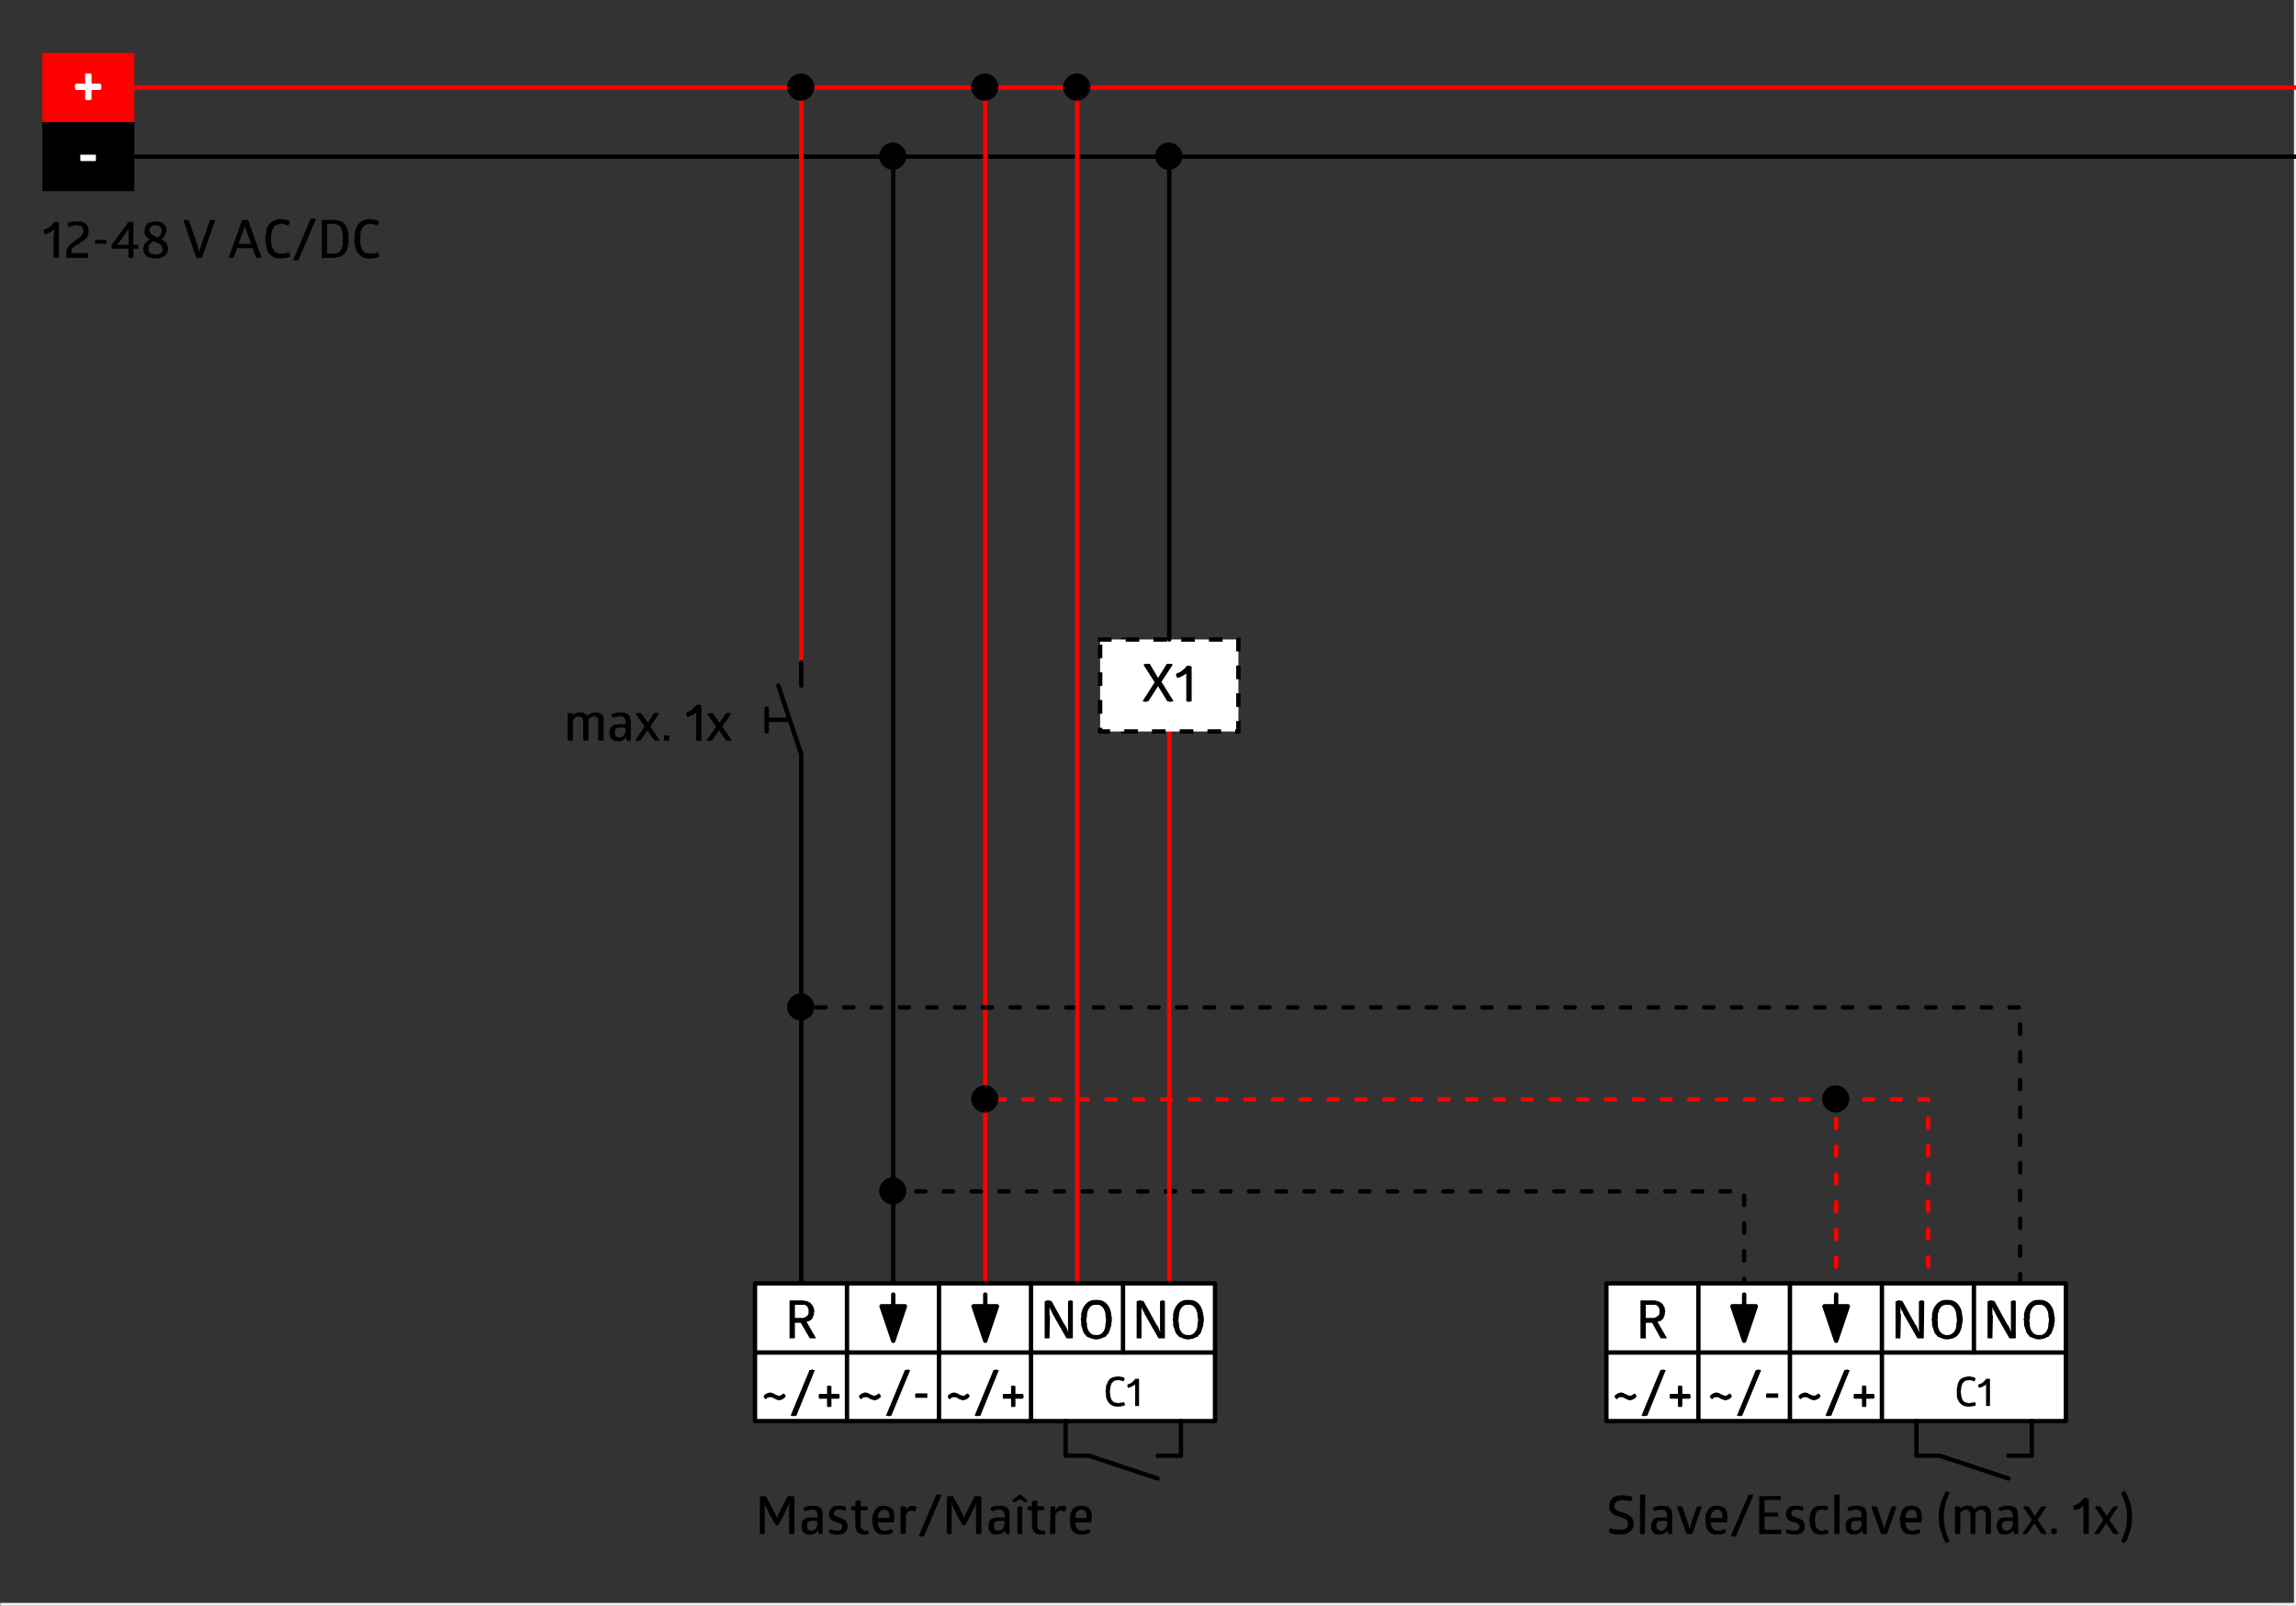 <?xml version="1.0" encoding="UTF-8" standalone="no"?>
<svg
   xmlns:dc="http://purl.org/dc/elements/1.1/"
   xmlns:cc="http://creativecommons.org/ns#"
   xmlns:rdf="http://www.w3.org/1999/02/22-rdf-syntax-ns#"
   xmlns:svg="http://www.w3.org/2000/svg"
   xmlns="http://www.w3.org/2000/svg"
   xmlns:sodipodi="http://sodipodi.sourceforge.net/DTD/sodipodi-0.dtd"
   xmlns:inkscape="http://www.inkscape.org/namespaces/inkscape"
   width="283pt"
   height="198pt"
   viewBox="0 0 283 198"
   version="1.2"
   id="svg169"
   sodipodi:docname="Wiring_diagram_Indoor-180-R-48V-3A_DE-FR-EN.pdf">
  <rect x="0" y="0" width="283" height="198" fill="#333333" stroke="none"/>
  <sodipodi:namedview
     pagecolor="#ffffff"
     bordercolor="#666666"
     borderopacity="1"
     objecttolerance="10"
     gridtolerance="10"
     guidetolerance="10"
     inkscape:pageopacity="0"
     inkscape:pageshadow="2"
     inkscape:window-width="640"
     inkscape:window-height="480"
     id="namedview171" />
  <defs
     id="defs8">
    <clipPath
       id="clip1">
      <path
         d="M 280.141 197.812 L 283 197.812 L 283 197.969 L 280.141 197.969 Z M 280.141 197.812 "
         id="path2" />
    </clipPath>
    <clipPath
       id="clip2">
      <path
         d="M 0.031 0 L 283 0 L 283 197.969 L 0.031 197.969 Z M 0.031 0 "
         id="path5" />
    </clipPath>
  </defs>
  <g
     id="surface1">
    <g
       clip-path="url(#clip1)"
       clip-rule="nonzero"
       id="g12">
      <path
         style="fill:none;stroke:#7f7f7f;stroke-width:0.12;stroke-linecap:round;stroke-linejoin:round;stroke-miterlimit:10;stroke-opacity:1"
         d="M -9.8125e-4,0 H 5.64 -9.8125e-4"
         transform="matrix(1,0,0,-1,280.2,197.875)"
         id="path10" />
    </g>
    <g
       clip-path="url(#clip2)"
       clip-rule="nonzero"
       id="g16">
      <path
         style="fill:none;stroke:#f0f0f0;stroke-width:0.54;stroke-linecap:square;stroke-linejoin:miter;stroke-miterlimit:10;stroke-opacity:1"
         d="M -0.48,198.547 H 283.02 V 0.125 H -0.48 Z m 0,0"
         transform="matrix(1,0,0,-1,0,198)"
         id="path14" />
    </g>
    <path
       style="fill:none;stroke:#ff0000;stroke-width:0.54;stroke-linecap:round;stroke-linejoin:round;stroke-miterlimit:10;stroke-dasharray:1.14, 2.28;stroke-opacity:1"
       d="M 1.25e-5,4.375e-5 H 11.34 V -22.68"
       transform="matrix(1,0,0,-1,226.32,135.535)"
       id="path18" />
    <path
       style="fill:none;stroke:#ff0000;stroke-width:0.54;stroke-linecap:round;stroke-linejoin:round;stroke-miterlimit:10;stroke-opacity:1"
       d="M -0.002,0.002 H 266.459 -0.002"
       transform="matrix(1,0,0,-1,16.56,10.795)"
       id="path20" />
    <path
       style="fill:none;stroke:#000000;stroke-width:0.54;stroke-linecap:round;stroke-linejoin:round;stroke-miterlimit:10;stroke-opacity:1"
       d="M -0.002,-0.002 H 266.459 -0.002"
       transform="matrix(1,0,0,-1,16.56,19.315)"
       id="path22" />
    <path
       style="fill:none;stroke:#000000;stroke-width:0.54;stroke-linecap:round;stroke-linejoin:round;stroke-miterlimit:10;stroke-opacity:1"
       d="M 0.001,-4.375e-5 V 138.898 -4.375e-5"
       transform="matrix(1,0,0,-1,110.1,158.215)"
       id="path24" />
    <path
       style="fill:none;stroke:#ff0000;stroke-width:0.54;stroke-linecap:round;stroke-linejoin:round;stroke-miterlimit:10;stroke-opacity:1"
       d="M 0.002,-4.375e-5 V 147.422 -4.375e-5"
       transform="matrix(1,0,0,-1,121.44,158.215)"
       id="path26" />
    <path
       style="fill:#000000;fill-opacity:1;fill-rule:nonzero;stroke:none"
       d="m 111.719,19.254 c 0,-0.898 -0.777,-1.68 -1.68,-1.68 -0.898,0 -1.68,0.781 -1.68,1.68 0,0.902 0.781,1.68 1.68,1.68 0.902,0 1.68,-0.777 1.68,-1.68"
       id="path28" />
    <path
       style="fill:none;stroke:#000000;stroke-width:0.54;stroke-linecap:round;stroke-linejoin:round;stroke-miterlimit:10;stroke-opacity:1"
       d="M 0.002,-4.375e-5 V 62.398 -4.375e-5"
       transform="matrix(1,0,0,-1,98.76,158.215)"
       id="path30" />
    <path
       style="fill:none;stroke:#ff0000;stroke-width:0.54;stroke-linecap:round;stroke-linejoin:round;stroke-miterlimit:10;stroke-dasharray:1.14, 2.28;stroke-opacity:1"
       d="M 1.25e-5,9.5e-4 V 24.06 H -104.879"
       transform="matrix(1,0,0,-1,226.32,159.595)"
       id="path32" />
    <path
       style="fill:#000000;fill-opacity:1;fill-rule:nonzero;stroke:none"
       d="m 111.719,146.816 c 0,-0.902 -0.777,-1.684 -1.68,-1.684 -0.898,0 -1.68,0.781 -1.68,1.684 0,0.898 0.781,1.68 1.68,1.68 0.902,0 1.68,-0.781 1.68,-1.68"
       id="path34" />
    <path
       style="fill:none;stroke:#000000;stroke-width:0.54;stroke-linecap:round;stroke-linejoin:round;stroke-miterlimit:10;stroke-dasharray:1.14, 2.28;stroke-opacity:1"
       d="M -0.002,0 H 102.061 v -12.719 m 34.02,1.379 V 22.68 H -14.158"
       transform="matrix(1,0,0,-1,112.92,146.875)"
       id="path36" />
    <path
       style="fill:#000000;fill-opacity:1;fill-rule:nonzero;stroke:none"
       d="m 100.379,124.137 c 0,-0.902 -0.777,-1.684 -1.68,-1.684 -0.898,0 -1.68,0.781 -1.68,1.684 0,0.898 0.781,1.68 1.68,1.68 0.902,0 1.68,-0.781 1.68,-1.68"
       id="path38" />
    <path
       style="fill:none;stroke:#ff0000;stroke-width:0.54;stroke-linecap:round;stroke-linejoin:round;stroke-miterlimit:10;stroke-opacity:1"
       d="M 0.002,0.002 V -70.861 0.002"
       transform="matrix(1,0,0,-1,98.76,10.795)"
       id="path40" />
    <path
       style="fill:#000000;fill-opacity:1;fill-rule:nonzero;stroke:none"
       d="m 123.059,10.734 c 0,-0.898 -0.777,-1.68 -1.68,-1.68 -0.898,0 -1.68,0.781 -1.68,1.68 0,0.902 0.781,1.68 1.68,1.68 0.902,0 1.68,-0.777 1.68,-1.68"
       id="path42" />
    <path
       style="fill:none;stroke:#000000;stroke-width:0.54;stroke-linecap:round;stroke-linejoin:round;stroke-miterlimit:10;stroke-opacity:1"
       d="M 0.002,-0.001 V -2.88 -0.001"
       transform="matrix(1,0,0,-1,98.76,81.655)"
       id="path44" />
    <path
       style="fill:none;stroke:#000000;stroke-width:0.54;stroke-linecap:round;stroke-linejoin:round;stroke-miterlimit:10;stroke-opacity:1"
       d="M 0.002,4.375e-5 2.822,-8.461 v -2.82 2.82"
       transform="matrix(1,0,0,-1,95.94,84.535)"
       id="path46" />
    <path
       style="fill:none;stroke:#000000;stroke-width:0.54;stroke-linecap:round;stroke-linejoin:round;stroke-miterlimit:10;stroke-opacity:1"
       d="M 5.125e-4,5.25e-4 H -2.82 5.125e-4"
       transform="matrix(1,0,0,-1,97.32,88.735)"
       id="path48" />
    <path
       style="fill:none;stroke:#000000;stroke-width:0.54;stroke-linecap:round;stroke-linejoin:round;stroke-miterlimit:10;stroke-opacity:1"
       d="M 0,-4.6875e-4 V -2.821 -4.6875e-4"
       transform="matrix(1,0,0,-1,94.5,87.355)"
       id="path50" />
    <path
       style="fill:#000000;fill-opacity:1;fill-rule:nonzero;stroke:none"
       d="m 72.359,88.254 0.18,-0.117 c 0.621,-0.559 2,-0.375 1.859,0.656 v 2.461 h -0.059 v 0.062 h -0.48 l -0.059,-0.062 h -0.062 V 88.613 L 73.5,88.375 h -0.059 l -0.121,-0.059 h -0.301 l -0.059,0.059 h -0.062 l -0.117,0.121 -0.121,0.059 -0.121,0.121 v 2.578 h -0.121 v 0.062 h -0.477 v -0.062 h -0.062 v -2.578 l -0.117,-0.121 v -0.059 l -0.062,-0.062 -0.121,-0.059 h -0.059 l -0.121,-0.059 h -0.238 l -0.059,0.059 h -0.121 l -0.359,0.359 v 2.52 h -0.062 v 0.062 h -0.48 l -0.059,-0.062 h -0.059 v -3.301 h 0.117 v -0.059 H 70.5 v 0.059 h 0.121 v 0.242 l 0.117,-0.121 c 0.223,-0.137 0.445,-0.281 0.723,-0.238 h 0.418 l 0.062,0.059 0.117,0.059 h 0.062 l 0.059,0.062 0.121,0.059 0.059,0.121 z m 3,-0.18 0.059,-0.059 h 0.062 l 0.121,-0.062 h 0.117 l 0.062,-0.059 h 0.18 l 0.117,-0.059 h 0.84 l 0.062,0.059 h 0.121 l 0.117,0.059 h 0.062 l 0.297,0.301 c 0.133,0.207 0.094,0.441 0.184,0.602 v 2.398 h -0.062 v 0.062 H 77.281 v -0.062 h -0.062 l -0.059,-0.359 -0.059,0.059 -0.062,0.121 -0.121,0.062 C 76.738,91.281 76.504,91.414 76.262,91.375 H 75.781 l -0.121,-0.059 -0.18,-0.121 -0.18,-0.18 -0.062,-0.18 -0.059,-0.121 -0.059,-0.18 v -0.422 l 0.117,-0.359 0.062,-0.117 0.117,-0.121 0.184,-0.062 0.117,-0.117 h 0.18 l 0.242,-0.062 h 0.961 v -0.48 l -0.062,-0.117 -0.059,-0.062 v -0.117 l -0.121,-0.062 -0.059,-0.059 c -0.289,-0.031 -0.219,-0.082 -0.602,-0.059 l -0.059,0.059 h -0.242 l -0.059,0.059 h -0.18 l -0.059,0.062 h -0.062 v -0.062 h -0.059 V 88.375 h -0.062 v -0.121 l -0.059,-0.059 z m 1.742,1.68 h -0.184 l -0.059,-0.059 h -0.66 l -0.059,0.059 h -0.121 l -0.121,0.121 -0.059,0.121 v 0.059 l -0.059,0.121 v 0.238 l 0.059,0.121 v 0.059 l 0.059,0.121 0.062,0.059 h 0.059 l 0.121,0.121 h 0.418 l 0.062,-0.059 h 0.059 l 0.059,-0.062 h 0.062 l 0.059,-0.059 v -0.059 l 0.121,-0.121 v -0.059 h 0.059 v -0.184 l 0.062,-0.059 z m 1.258,-1.738 v -0.062 h 0.18 v -0.059 h 0.422 v 0.059 h 0.117 l 0.781,1.141 0.719,-1.141 h 0.121 v -0.059 h 0.422 l 0.059,0.059 h 0.059 l -1.078,1.621 1.141,1.68 h -0.062 v 0.062 h -0.539 v -0.062 h -0.059 l -0.84,-1.199 -0.84,1.199 h -0.062 l -0.059,0.062 h -0.48 v -0.062 h -0.059 l 1.141,-1.68 z M 82.5,91.254 h -0.059 v 0.062 h -0.543 v -0.062 h -0.059 V 90.656 H 82.5 Z m 2.102,-3.418 0.117,-0.062 c 0.383,-0.082 0.758,-0.445 1.02,-0.719 l 0.062,-0.121 h 0.117 V 86.875 h 0.363 v 0.059 h 0.117 l 0.062,0.062 v 4.258 h -0.062 v 0.062 h -0.539 v -0.062 h -0.059 v -3.359 l 0.059,-0.059 -0.238,0.117 c -0.098,0.266 -0.453,0.258 -0.66,0.363 L 84.84,88.375 H 84.719 l -0.059,-0.059 v -0.062 l -0.059,-0.059 z m 2.578,0.18 0.059,-0.062 h 0.121 v -0.059 h 0.422 v 0.059 h 0.117 l 0.781,1.141 0.781,-1.141 h 0.059 l 0.059,-0.059 H 90 v 0.059 h 0.121 l -1.082,1.621 1.141,1.68 h -0.059 l -0.062,0.062 h -0.48 l -0.059,-0.062 h -0.059 l -0.84,-1.199 -0.84,1.199 h -0.062 v 0.062 h -0.48 l -0.059,-0.062 h -0.059 l 1.141,-1.68"
       id="path52" />
    <path
       style="fill:none;stroke:#ff0000;stroke-width:0.54;stroke-linecap:round;stroke-linejoin:round;stroke-miterlimit:10;stroke-opacity:1"
       d="M 9.9375e-4,-9.8125e-4 V -68.04 -9.8125e-4"
       transform="matrix(1,0,0,-1,144.12,90.175)"
       id="path54" />
    <path
       style="fill:none;stroke:#ff0000;stroke-width:0.54;stroke-linecap:round;stroke-linejoin:round;stroke-miterlimit:10;stroke-opacity:1"
       d="M 0.001,-4.375e-5 V 147.422 -4.375e-5"
       transform="matrix(1,0,0,-1,132.78,158.215)"
       id="path56" />
    <path
       style="fill:none;stroke:#000000;stroke-width:0.54;stroke-linecap:round;stroke-linejoin:round;stroke-miterlimit:10;stroke-opacity:1"
       d="M -0.002,-9.375e-4 11.342,-11.341 -0.002,-9.375e-4"
       transform="matrix(1,0,0,-1,138.42,78.835)"
       id="path58" />
    <path
       style="fill:none;stroke:#000000;stroke-width:0.54;stroke-linecap:round;stroke-linejoin:round;stroke-miterlimit:10;stroke-opacity:1"
       d="M 0.002,-9.375e-4 -11.342,-11.341 0.002,-9.375e-4"
       transform="matrix(1,0,0,-1,149.76,78.835)"
       id="path60" />
    <path
       style="fill:#ffffff;fill-opacity:1;fill-rule:nonzero;stroke:#000000;stroke-width:0.54;stroke-linecap:square;stroke-linejoin:miter;stroke-miterlimit:10;stroke-dasharray:1.14, 2.28;stroke-opacity:1"
       d="m 135.602,119.164 h 17.039 v -11.34 h -17.039 z m 0,0"
       transform="matrix(1,0,0,-1,0,198)"
       id="path62" />
    <path
       style="fill:#000000;fill-opacity:1;fill-rule:nonzero;stroke:none"
       d="m 143.82,81.836 h 0.602 l 0.117,0.117 -1.379,2.102 1.5,2.398 h -0.238 v 0.062 h -0.301 v -0.062 h -0.242 l -1.137,-1.859 -1.203,1.859 h -0.18 l -0.059,0.062 h -0.242 L 141,86.453 h -0.18 l 1.5,-2.34 -1.379,-2.16 0.117,-0.059 0.062,-0.059 h 0.598 l 1.023,1.738 z m 1.199,1.199 0.121,-0.059 0.18,-0.062 c 0.293,-0.121 0.621,-0.426 0.84,-0.66 l 0.059,-0.117 0.062,-0.062 h 0.418 l 0.059,0.062 0.121,0.059 v 4.258 h -0.18 l -0.059,0.062 h -0.242 l -0.059,-0.062 h -0.121 v -3.477 l -0.059,0.117 -0.238,0.121 -0.062,0.059 -0.48,0.242 h -0.121 l -0.117,0.059 -0.121,-0.121 v -0.117 l -0.059,-0.062 V 83.094 l 0.059,-0.059"
       id="path64" />
    <path
       style="fill:#000000;fill-opacity:1;fill-rule:nonzero;stroke:none"
       d="m 123.059,135.473 c 0,-0.898 -0.777,-1.68 -1.68,-1.68 -0.898,0 -1.68,0.781 -1.68,1.68 0,0.902 0.781,1.684 1.68,1.684 0.902,0 1.68,-0.781 1.68,-1.684"
       id="path66" />
    <path
       style="fill:#000000;fill-opacity:1;fill-rule:nonzero;stroke:none"
       d="m 100.379,10.734 c 0,-0.898 -0.777,-1.68 -1.68,-1.68 -0.898,0 -1.68,0.781 -1.68,1.68 0,0.902 0.781,1.68 1.68,1.68 0.902,0 1.68,-0.777 1.68,-1.68"
       id="path68" />
    <path
       style="fill:#ffffff;fill-opacity:1;fill-rule:nonzero;stroke:#000000;stroke-width:0.54;stroke-linecap:round;stroke-linejoin:round;stroke-miterlimit:10;stroke-opacity:1"
       d="M 93.059,39.785 H 149.762 V 22.805 H 93.059 Z m 0,0"
       transform="matrix(1,0,0,-1,0,198)"
       id="path70" />
    <path
       style="fill:none;stroke:#000000;stroke-width:0.54;stroke-linecap:round;stroke-linejoin:round;stroke-miterlimit:10;stroke-opacity:1"
       d="M -0.002,0.001 H 56.702 -0.002"
       transform="matrix(1,0,0,-1,93.06,166.735)"
       id="path72" />
    <path
       style="fill:none;stroke:#000000;stroke-width:0.54;stroke-linecap:round;stroke-linejoin:round;stroke-miterlimit:10;stroke-opacity:1"
       d="M -0.002,-4.375e-5 V -8.52 -4.375e-5"
       transform="matrix(1,0,0,-1,138.42,158.215)"
       id="path74" />
    <path
       style="fill:#000000;fill-opacity:1;fill-rule:nonzero;stroke:none"
       d="m 98.941,160.316 h 0.117 l 0.121,0.059 h 0.238 l 0.242,0.121 0.059,0.059 h 0.121 l 0.059,0.062 0.062,0.117 0.059,0.059 0.121,0.062 v 0.117 l 0.059,0.062 0.062,0.121 0.059,0.059 v 0.242 l 0.059,0.117 v 0.121 l -0.059,0.18 v 0.18 c -0.145,0.363 -0.152,0.582 -0.539,0.781 l -0.363,0.121 1.141,1.977 v 0.062 h -0.719 l -0.059,-0.062 -1.082,-1.859 h -0.719 v 1.859 l -0.062,0.062 h -0.598 v -4.68 z m -0.961,2.156 H 99 c 0.289,-0.082 0.695,-0.301 0.66,-0.656 v -0.301 c 0,-0.324 -0.309,-0.715 -0.66,-0.66 h -1.02"
       id="path76" />
    <path
       style="fill:none;stroke:#000000;stroke-width:0.54;stroke-linecap:round;stroke-linejoin:round;stroke-miterlimit:10;stroke-opacity:1"
       d="M 0.002,-4.375e-5 V -16.981 -4.375e-5"
       transform="matrix(1,0,0,-1,127.08,158.215)"
       id="path78" />
    <path
       style="fill:none;stroke:#000000;stroke-width:0.54;stroke-linecap:round;stroke-linejoin:round;stroke-miterlimit:10;stroke-opacity:1"
       d="M -0.001,-4.375e-5 V -16.981 -4.375e-5"
       transform="matrix(1,0,0,-1,104.4,158.215)"
       id="path80" />
    <path
       style="fill:#000000;fill-opacity:1;fill-rule:nonzero;stroke:none"
       d="m 136.262,171.535 0.059,-0.359 V 170.875 c 0.375,-0.93 0.434,-1.039 1.441,-1.199 H 138 l 0.059,0.059 h 0.242 l 0.059,0.062 h 0.121 l 0.059,0.059 h 0.062 v 0.238 l -0.062,0.062 v 0.059 l -0.059,0.059 h -0.121 l -0.059,-0.059 h -0.121 l -0.059,-0.059 h -0.543 l -0.117,0.059 h -0.121 l -0.359,0.359 v 0.121 l -0.062,0.059 c -0.152,0.902 -0.152,0.715 0,1.621 l 0.062,0.059 v 0.121 l 0.301,0.301 h 0.059 l 0.059,0.059 h 0.242 l 0.059,0.059 H 138 v -0.059 h 0.359 l 0.059,-0.059 h 0.121 v 0.059 h 0.062 v 0.121 h 0.059 v 0.18 l -0.059,0.059 h -0.062 l -0.059,0.062 h -0.242 l -0.059,0.059 H 138 c -0.906,0.109 -1.469,-0.34 -1.68,-1.199 v -0.301 z m 2.699,-0.84 0.117,-0.059 c 0.48,-0.145 0.426,-0.207 0.781,-0.543 l 0.059,-0.121 h 0.422 l 0.059,0.062 v 3.301 h -0.48 v -2.699 l -0.059,0.059 -0.059,0.121 h -0.121 c -0.152,0.148 -0.348,0.219 -0.539,0.238 l -0.062,0.059 -0.059,-0.059 v -0.059 l -0.059,-0.062 v -0.238"
       id="path82" />
    <path
       style="fill:#000000;fill-opacity:1;fill-rule:nonzero;stroke:none"
       d="m 129.781,162.055 -0.062,-0.121 v -0.059 l -0.059,-0.059 v -0.062 l -0.059,-0.059 v -0.062 l -0.121,-0.117 v -0.121 l -0.062,-0.059 v -0.121 h -0.059 v 0.902 l 0.059,0.059 v 0.117 l -0.059,2.703 h -0.598 v -4.562 l 0.117,-0.059 H 129 v -0.059 h 0.359 l 0.059,0.059 h 0.184 l 1.617,2.941 0.121,0.117 v 0.062 l 0.059,0.059 v 0.062 l 0.062,0.059 v 0.059 l 0.059,0.059 v 0.121 l 0.059,0.062 v 0.059 l 0.062,0.059 v 0.062 h 0.059 v -0.062 l -0.059,-0.059 v -3.602 l 0.059,-0.059 h 0.121 v -0.059 h 0.301 v 0.059 h 0.117 v 4.621 h -0.777 z m 3.418,0.602 0.062,-0.242 v -0.418 c 0.133,-0.891 0.73,-1.738 1.68,-1.742 h 0.359 c 1.043,0.012 1.648,0.945 1.68,1.922 l 0.059,0.238 v 0.48 l -0.059,0.238 v 0.242 c -0.117,0.309 -0.219,0.738 -0.359,1.02 l -0.242,0.238 -0.059,0.121 -0.121,0.062 -0.18,0.059 -0.238,0.121 -0.18,0.059 h -0.121 l -0.18,0.062 h -0.359 c -0.539,-0.113 -0.434,-0.129 -0.902,-0.301 l -0.121,-0.062 -0.059,-0.121 c -0.406,-0.328 -0.34,-0.59 -0.539,-1.078 l -0.059,-0.18 v -0.48 z m 3.121,0.059 v -0.18 l -0.059,-0.242 v -0.176 c -0.016,-0.543 -0.371,-1.305 -1.023,-1.262 H 135 c -0.711,-0.019 -1.066,0.832 -1.02,1.438 l -0.062,0.242 v 0.418 l 0.062,0.18 c -0.059,0.613 0.281,1.398 0.961,1.441 h 0.18 c 0.719,0.094 1.133,-0.641 1.141,-1.258 v -0.184 l 0.059,-0.18 v -0.238"
       id="path84" />
    <path
       style="fill:#000000;fill-opacity:1;fill-rule:nonzero;stroke:none"
       d="m 141.121,162.055 -0.062,-0.121 V 161.875 L 141,161.816 v -0.062 l -0.059,-0.059 v -0.062 l -0.121,-0.117 v -0.121 l -0.059,-0.059 v -0.059 l -0.062,-0.062 v 3.781 h -0.598 v -4.562 l 0.117,-0.059 h 0.121 v -0.059 h 0.359 l 0.062,0.059 h 0.18 l 1.617,2.941 0.121,0.117 v 0.062 l 0.059,0.059 v 0.062 l 0.062,0.059 v 0.059 l 0.059,0.059 v 0.121 l 0.062,0.062 v 0.059 l 0.059,0.059 v 0.062 h 0.059 v -0.062 l -0.059,-0.059 v -3.602 l 0.059,-0.059 h 0.121 v -0.059 h 0.301 v 0.059 h 0.121 v 4.621 h -0.781 z m 3.418,0.602 0.059,-0.242 v -0.418 c 0.137,-0.891 0.734,-1.738 1.684,-1.742 h 0.359 c 1.082,0.027 1.598,0.914 1.68,1.922 l 0.059,0.238 v 0.48 l -0.059,0.238 v 0.242 c -0.113,0.309 -0.223,0.738 -0.359,1.02 l -0.242,0.238 -0.059,0.121 -0.121,0.062 -0.18,0.059 -0.238,0.121 -0.18,0.059 h -0.121 l -0.18,0.062 h -0.359 c -0.539,-0.113 -0.434,-0.129 -0.902,-0.301 l -0.117,-0.062 -0.062,-0.121 c -0.406,-0.328 -0.34,-0.59 -0.539,-1.078 l -0.062,-0.18 v -0.48 z m 3.121,0.059 v -0.18 l -0.062,-0.242 v -0.176 c -0.012,-0.543 -0.367,-1.301 -1.016,-1.262 h -0.242 c -0.711,-0.019 -1.066,0.832 -1.02,1.438 l -0.059,0.242 v 0.418 l 0.059,0.18 c -0.059,0.609 0.281,1.398 0.961,1.441 h 0.18 c 0.719,0.094 1.137,-0.641 1.137,-1.258 v -0.184 l 0.062,-0.18 v -0.238"
       id="path86" />
    <path
       style="fill:none;stroke:#000000;stroke-width:0.54;stroke-linecap:round;stroke-linejoin:round;stroke-miterlimit:10;stroke-opacity:1"
       d="M -0.002,-4.375e-5 V -16.981 -4.375e-5"
       transform="matrix(1,0,0,-1,115.74,158.215)"
       id="path88" />
    <path
       style="fill:#000000;fill-opacity:1;fill-rule:nonzero;stroke:none"
       d="m 117.602,172.254 h -0.242 v 0.062 h -0.121 v 0.059 h -0.059 v 0.059 h -0.059 v 0.062 h -0.062 L 117,172.434 h -0.059 v -0.059 h -0.062 v -0.059 l -0.059,-0.062 v -0.18 l 0.238,-0.238 h 0.062 l 0.059,-0.059 h 0.059 l 0.062,-0.062 h 0.121 l 0.117,-0.059 h 0.121 l 0.059,0.059 h 0.18 l 0.062,0.062 h 0.059 l 0.062,0.059 h 0.059 v 0.059 h 0.121 l 0.059,0.059 h 0.059 l 0.062,0.062 h 0.117 l 0.062,0.059 h 0.18 l 0.059,-0.059 h 0.121 v -0.062 h 0.059 v -0.059 h 0.062 l 0.117,-0.117 0.062,0.059 h 0.059 l 0.121,0.117 v 0.062 l 0.059,0.059 v 0.062 l -0.059,0.059 v 0.059 l -0.062,0.062 h -0.059 v 0.059 l -0.059,0.059 h -0.062 l -0.059,0.062 h -0.059 l -0.062,0.059 h -0.117 l -0.062,0.059 h -0.301 l -0.059,-0.059 h -0.121 l -0.059,-0.059 h -0.121 v -0.062 h -0.059 l -0.059,-0.059 h -0.062 l -0.059,-0.059 h -0.062 l -0.059,-0.062 z m 4.859,-3.359 h 0.18 l 0.059,-0.059 h 0.18 v 0.059 h 0.242 l -2.281,5.641 h -0.238 l -0.062,0.059 h -0.117 l -0.062,-0.059 h -0.238 z m 1.199,3.539 v -0.059 h -0.059 v -0.48 h 0.059 v -0.059 h 0.961 V 170.875 h 0.059 l 0.059,-0.059 h 0.301 v 0.059 h 0.121 v 0.961 h 0.961 v 0.18 l 0.059,0.059 v 0.18 h -0.059 v 0.18 h -0.961 v 0.961 h -0.059 l -0.062,0.059 h -0.359 v -0.059 h -0.059 v -0.961"
       id="path90" />
    <path
       style="fill:#000000;fill-opacity:1;fill-rule:nonzero;stroke:none"
       d="m 106.68,172.254 h -0.238 v 0.062 h -0.121 v 0.059 h -0.059 v 0.059 h -0.062 v 0.062 h -0.059 l -0.059,-0.062 h -0.062 v -0.059 h -0.059 v -0.059 l -0.062,-0.062 v -0.059 l -0.059,-0.059 0.301,-0.301 h 0.059 l 0.062,-0.059 h 0.059 l 0.059,-0.062 H 106.5 l 0.121,-0.059 h 0.117 l 0.062,0.059 h 0.18 l 0.059,0.062 h 0.062 l 0.117,0.117 h 0.121 l 0.059,0.059 h 0.062 v 0.062 h 0.18 l 0.059,0.059 h 0.18 v -0.059 H 108 l 0.059,-0.062 h 0.062 v -0.059 h 0.059 l 0.059,-0.059 v -0.059 h 0.062 l 0.059,0.059 h 0.062 v 0.059 h 0.059 v 0.059 l 0.059,0.062 v 0.059 l 0.062,0.062 -0.062,0.059 v 0.059 l -0.059,0.062 h -0.059 l -0.062,0.059 v 0.059 h -0.059 l -0.062,0.062 h -0.059 l -0.059,0.059 H 108 l -0.059,0.059 h -0.301 l -0.059,-0.059 h -0.121 l -0.062,-0.059 h -0.117 l -0.121,-0.121 h -0.059 l -0.062,-0.059 h -0.059 l -0.059,-0.062 z m 4.859,-3.359 h 0.18 l 0.062,-0.059 h 0.18 v 0.059 h 0.238 l -2.34,5.641 h -0.18 l -0.059,0.059 H 109.5 l -0.059,-0.059 h -0.242 z m 1.32,3.422 v -0.062 h -0.059 v -0.418 h 0.059 v -0.059 h 1.441 v 0.539"
       id="path92" />
    <path
       style="fill:#000000;fill-opacity:1;fill-rule:nonzero;stroke:none"
       d="m 94.918,172.254 h -0.238 v 0.062 h -0.121 v 0.059 H 94.5 v 0.059 h -0.059 v 0.062 h -0.062 L 94.262,172.375 h -0.062 v -0.059 l -0.059,-0.062 v -0.18 l 0.238,-0.238 h 0.062 L 94.5,171.777 h 0.059 l 0.062,-0.062 h 0.18 l 0.059,-0.059 h 0.121 l 0.059,0.059 h 0.18 l 0.062,0.062 h 0.059 l 0.059,0.059 h 0.062 v 0.059 h 0.117 l 0.062,0.059 h 0.059 l 0.062,0.062 h 0.117 l 0.062,0.059 h 0.18 l 0.059,-0.059 h 0.121 v -0.062 h 0.059 l 0.18,-0.176 0.062,0.059 h 0.059 l 0.121,0.117 v 0.062 l 0.059,0.059 v 0.062 l -0.059,0.059 v 0.059 l -0.062,0.062 h -0.059 v 0.059 l -0.059,0.059 h -0.062 l -0.059,0.062 h -0.062 l -0.059,0.059 h -0.121 l -0.059,0.059 h -0.301 l -0.059,-0.059 h -0.121 l -0.059,-0.059 h -0.062 l -0.059,-0.062 h -0.059 l -0.062,-0.059 h -0.059 l -0.059,-0.059 h -0.062 l -0.059,-0.062 z m 4.863,-3.359 h 0.18 l 0.059,-0.059 h 0.18 v 0.059 h 0.242 l -2.281,5.641 h -0.242 l -0.059,0.059 h -0.121 l -0.059,-0.059 h -0.238 z m 1.199,3.539 v -0.059 h -0.062 v -0.48 h 0.062 v -0.059 h 0.961 V 170.875 H 102 l 0.059,-0.059 h 0.301 v 0.059 h 0.121 v 0.961 h 0.961 v 0.18 H 103.5 v 0.238 l -0.059,0.062 v 0.117 h -0.961 v 0.961 h -0.062 l -0.059,0.059 H 102 v -0.059 h -0.059 v -0.961"
       id="path94" />
    <path
       style="fill:#000000;fill-opacity:1;fill-rule:nonzero;stroke:#000000;stroke-width:0.54;stroke-linecap:round;stroke-linejoin:round;stroke-miterlimit:10;stroke-opacity:1"
       d="M 0.001,0.002 1.439,4.26 h -2.879 z m 0,0"
       transform="matrix(1,0,0,-1,110.1,165.295)"
       id="path96" />
    <path
       style="fill:none;stroke:#000000;stroke-width:0.54;stroke-linecap:round;stroke-linejoin:round;stroke-miterlimit:10;stroke-opacity:1"
       d="M 0.001,4.375e-5 V 1.441 4.375e-5"
       transform="matrix(1,0,0,-1,110.1,161.035)"
       id="path98" />
    <path
       style="fill:#000000;fill-opacity:1;fill-rule:nonzero;stroke:#000000;stroke-width:0.54;stroke-linecap:round;stroke-linejoin:round;stroke-miterlimit:10;stroke-opacity:1"
       d="M 0.002,0.002 1.439,4.26 H -1.44 Z m 0,0"
       transform="matrix(1,0,0,-1,121.44,165.295)"
       id="path100" />
    <path
       style="fill:none;stroke:#000000;stroke-width:0.54;stroke-linecap:round;stroke-linejoin:round;stroke-miterlimit:10;stroke-opacity:1"
       d="M 0.002,4.375e-5 V 1.441 4.375e-5"
       transform="matrix(1,0,0,-1,121.44,161.035)"
       id="path102" />
    <path
       style="fill:none;stroke:#000000;stroke-width:0.54;stroke-linecap:round;stroke-linejoin:round;stroke-miterlimit:10;stroke-opacity:1"
       d="M 4.375e-5,-1.25e-5 V -4.262 H 2.879 l 8.461,-2.816 -8.461,2.816"
       transform="matrix(1,0,0,-1,131.34,175.195)"
       id="path104" />
    <path
       style="fill:none;stroke:#000000;stroke-width:0.54;stroke-linecap:round;stroke-linejoin:round;stroke-miterlimit:10;stroke-opacity:1"
       d="M -0.001,-1.25e-5 V -4.262 H -2.88 -0.001"
       transform="matrix(1,0,0,-1,145.56,175.195)"
       id="path106" />
    <path
       style="fill:#000000;fill-opacity:1;fill-rule:nonzero;stroke:none"
       d="m 97.082,184.496 0.059,-0.062 h 0.598 l 0.062,0.062 h 0.121 v 4.559 h -0.062 l -0.059,0.059 h -0.422 l -0.059,-0.059 h -0.059 v -3.598 l 0.059,-0.062 v -0.121 h -0.059 v 0.121 l -0.062,0.062 v 0.059 l -0.059,0.059 v 0.062 l -0.059,0.117 v 0.062 l -0.062,0.059 v 0.059 l -0.059,0.062 v 0.059 l -0.062,0.059 v 0.121 l -0.117,0.121 v 0.059 l -0.062,0.059 v 0.121 l -0.777,1.379 h -0.062 l -0.059,0.062 h -0.18 v -0.062 h -0.059 l -0.781,-1.379 v -0.059 l -0.062,-0.062 -0.059,-0.117 v -0.059 l -0.059,-0.062 v -0.059 l -0.062,-0.062 v -0.117 l -0.117,-0.121 v -0.059 l -0.062,-0.062 v -0.059 l -0.059,-0.059 v -0.121 l -0.059,-0.059 v -0.184 h -0.062 v 0.121 l 0.062,0.062 v 3.598 h -0.062 l -0.059,0.059 H 93.781 l -0.062,-0.059 h -0.059 v -4.559 h 0.121 l 0.059,-0.062 h 0.539 l 0.062,0.062 0.84,1.617 0.117,0.242 0.062,0.059 0.18,0.359 v 0.062 l 0.059,0.121 0.062,0.059 v 0.121 l 0.059,-0.062 v -0.18 h 0.059 v -0.059 l 0.062,-0.062 v -0.117 L 96,186.594 v -0.059 l 0.121,-0.18 0.117,-0.242 0.121,-0.18 0.062,-0.238 0.117,-0.18 0.121,-0.242 0.121,-0.18 0.059,-0.18 0.121,-0.238 z m 1.977,1.379 0.062,-0.059 h 0.059 l 0.059,-0.062 h 0.121 l 0.062,-0.059 h 0.238 l 0.059,-0.059 h 0.84 l 0.121,0.059 h 0.121 l 0.059,0.059 h 0.062 l 0.117,0.062 0.242,0.238 v 0.121 l 0.059,0.059 v 0.121 l 0.059,0.059 v 2.641 h -0.059 v 0.059 h -0.359 v -0.059 h -0.059 l -0.121,-0.418 -0.121,0.238 c -0.57,0.547 -1.941,0.406 -1.859,-0.602 v -0.359 c 0.051,-1.008 1.141,-0.828 1.859,-0.84 h 0.121 v -0.238 l -0.062,-0.121 c 0.039,-0.469 -0.297,-0.621 -0.719,-0.602 h -0.18 l -0.059,0.062 h -0.242 l -0.059,0.059 h -0.121 l -0.059,0.062 h -0.062 l -0.059,-0.062 v -0.059 h -0.059 v -0.062 l -0.062,-0.059 z m 1.68,1.68 h -0.059 l -0.059,-0.059 h -0.723 l -0.117,0.059 h -0.062 l -0.117,0.059 -0.062,0.062 v 0.121 l -0.059,0.059 v 0.238 c -0.012,0.176 0.023,0.352 0.121,0.48 h 0.059 l 0.059,0.062 0.121,0.059 h 0.301 l 0.121,-0.059 h 0.117 v -0.062 l 0.062,-0.059 H 100.5 l 0.059,-0.059 v -0.062 l 0.121,-0.121 v -0.117 l 0.059,-0.062 z m 1.441,-0.898 v -0.184 l 0.059,-0.176 c 0.129,-0.375 0.484,-0.699 0.902,-0.66 H 103.5 c 0.504,-0.039 0.285,0.066 0.539,0.059 h 0.121 v 0.059 h 0.121 v 0.301 l -0.062,0.059 v 0.062 l -0.059,0.059 h -0.121 l -0.059,-0.059 h -0.242 v -0.062 H 103.5 c -0.305,-0.008 -0.523,-0.035 -0.66,0.301 l -0.059,0.18 v 0.062 c 0.082,0.062 0.086,0.262 0.238,0.238 l 0.062,0.062 h 0.059 l 0.059,0.059 h 0.121 l 0.059,0.059 H 103.5 l 0.059,0.062 h 0.121 l 0.059,0.059 h 0.062 l 0.059,0.059 h 0.062 l 0.059,0.062 h 0.059 l 0.062,0.059 h 0.059 l 0.059,0.059 v 0.062 c 0.391,0.352 0.289,1.062 -0.059,1.438 l -0.121,0.062 -0.18,0.117 h -0.18 l -0.18,0.062 h -0.719 l -0.062,-0.062 h -0.238 l -0.059,-0.059 h -0.121 l -0.062,-0.059 h -0.059 v -0.301 h 0.059 v -0.121 h 0.062 l 0.059,-0.059 0.062,0.059 h 0.117 l 0.062,0.062 h 0.238 l 0.059,0.059 h 0.422 c 0.457,-0.051 0.496,-0.227 0.48,-0.66 l -0.062,-0.062 v -0.059 h -0.059 l -0.121,-0.117 h -0.117 v -0.062 h -0.121 l -0.059,-0.059 h -0.18 l -0.062,-0.062 h -0.059 l -0.062,-0.059 h -0.117 l -0.062,-0.059 h -0.059 l -0.121,-0.121 h -0.059 l -0.18,-0.18 v -0.059 l -0.062,-0.062 v -0.059 l -0.059,-0.059 z m 3.902,1.258 v 0.301 l 0.117,0.242 0.18,0.18 H 106.5 l 0.121,0.059 h 0.359 l 0.059,0.059 v 0.359 h -0.059 l -0.059,0.062 h -0.602 l -0.18,-0.062 c -0.621,-0.137 -0.531,-0.363 -0.719,-0.957 v -1.98 h -0.48 v -0.062 l -0.062,-0.059 v -0.238 h 0.062 v -0.121 h 0.48 v -0.602 h 0.059 l 0.059,-0.059 h 0.121 l 0.059,-0.062 h 0.363 v 0.723 h 0.84 v 0.121 h 0.059 v 0.297 h -0.059 v 0.062 h -0.84 z m 2.098,-0.238 v 0.059 l 0.059,0.121 v 0.18 l 0.062,0.121 v 0.059 l 0.059,0.059 v 0.062 l 0.18,0.18 v 0.059 h 0.062 l 0.059,0.062 h 0.121 l 0.059,0.059 h 0.48 l 0.059,-0.059 h 0.242 v -0.062 h 0.117 l 0.062,-0.059 h 0.121 v 0.059 h 0.059 v 0.121 l 0.059,0.059 v 0.242 h -0.117 l -0.062,0.059 h -0.121 l -0.059,0.059 h -0.121 l -0.117,0.062 h -0.723 l -0.48,-0.121 -0.18,-0.18 -0.18,-0.121 -0.238,-0.48 -0.059,-0.238 -0.062,-0.301 v -0.359 c -0.012,-0.27 0.027,-0.535 0.121,-0.781 l 0.121,-0.238 v -0.121 l 0.18,-0.18 c 0.223,-0.453 1.012,-0.496 1.438,-0.359 l 0.242,0.059 0.117,0.062 c 0.578,0.375 0.477,0.98 0.48,1.559 v 0.18 h -0.059 v 0.121 z m 1.441,-0.84 v -0.121 l -0.062,-0.059 v -0.184 l -0.059,-0.059 v -0.059 h -0.059 v -0.059 l -0.121,-0.121 h -0.121 l -0.059,-0.062 h -0.301 l -0.121,0.062 h -0.117 l -0.062,0.121 -0.117,0.059 -0.121,0.238 -0.062,0.18 v 0.184 l -0.059,0.18 h 1.379 v -0.062 h 0.062 z m 2.039,-0.66 0.121,-0.242 0.117,-0.059 0.121,-0.121 0.121,-0.059 0.059,-0.059 h 0.48 l 0.059,0.059 h 0.121 l 0.121,0.121 v 0.117 l -0.18,0.363 -0.121,0.059 -0.059,-0.059 h -0.062 l -0.059,-0.062 h -0.418 l -0.301,0.301 -0.062,0.121 -0.059,0.059 v 2.34 h -0.059 l -0.062,0.059 h -0.418 l -0.062,-0.059 H 111 v -3.301 h 0.121 v -0.059 h 0.418 v 0.059 h 0.121 z m 3.719,-1.859 h 0.062 v -0.062 h 0.48 v 0.062 h 0.117 l -2.16,5.098 h -0.66 z m 4.742,0.18 0.059,-0.062 h 0.602 l 0.059,0.062 h 0.121 v 4.559 h -0.062 l -0.059,0.059 h -0.418 v -0.059 h -0.121 v -3.48 l 0.059,-0.117 v -0.184 h -0.059 v 0.184 h -0.062 v 0.059 l -0.059,0.059 v 0.18 l -0.059,0.062 v 0.059 L 120,185.996 v 0.059 l -0.059,0.059 v 0.121 l -0.121,0.121 v 0.059 l -0.059,0.059 v 0.121 l -0.781,1.379 h -0.059 l -0.062,0.062 h -0.18 v -0.062 h -0.059 l -0.781,-1.379 v -0.059 l -0.059,-0.062 v -0.117 l -0.121,-0.121 v -0.059 l -0.059,-0.062 v -0.117 l -0.062,-0.062 v -0.059 l -0.059,-0.059 v -0.062 l -0.059,-0.059 v -0.059 l -0.062,-0.121 -0.059,-0.059 v -0.184 h -0.062 v 0.121 l 0.062,0.062 v 3.598 h -0.062 l -0.059,0.059 h -0.359 l -0.059,-0.059 h -0.062 v -4.559 h 0.121 l 0.059,-0.062 h 0.543 l 0.059,0.062 0.898,1.617 0.062,0.121 v 0.121 l 0.059,0.059 0.18,0.359 0.059,0.062 v 0.121 l 0.062,0.059 v 0.121 l 0.059,-0.062 v -0.117 l 0.062,-0.062 v -0.059 l 0.059,-0.062 v -0.117 l 0.059,-0.062 v -0.059 l 0.121,-0.18 c 0.301,-0.465 0.441,-1 0.781,-1.441 L 120,184.676 Z m 1.98,1.379 0.059,-0.059 h 0.059 l 0.062,-0.062 h 0.117 l 0.062,-0.059 h 0.238 l 0.062,-0.059 h 0.84 l 0.117,0.059 h 0.121 l 0.059,0.059 h 0.121 l 0.301,0.301 v 0.121 l 0.059,0.059 v 0.121 l 0.062,0.059 v 2.641 l -0.062,0.059 h -0.359 v -0.059 h -0.059 l -0.121,-0.418 -0.121,0.238 -0.059,0.059 c -0.199,0.141 -0.414,0.23 -0.66,0.242 h -0.359 c -0.363,0.043 -0.652,-0.371 -0.781,-0.66 v -0.602 c 0.09,-1.004 1.125,-0.836 1.859,-0.84 h 0.121 v -0.359 l -0.059,-0.121 v -0.121 l -0.062,-0.059 -0.059,-0.117 -0.121,-0.121 h -0.117 l -0.121,-0.062 h -0.422 l -0.059,0.062 H 122.582 v 0.059 h -0.184 l -0.059,0.062 h -0.059 l -0.062,-0.062 v -0.059 h -0.059 v -0.062 l -0.059,-0.059 z m 1.738,1.68 h -0.121 l -0.059,-0.059 h -0.719 l -0.121,0.059 h -0.059 l -0.121,0.059 -0.059,0.062 v 0.121 l -0.062,0.059 v 0.48 l 0.062,0.059 v 0.121 l 0.059,0.059 h 0.059 l 0.062,0.062 0.117,0.059 h 0.359 l 0.062,-0.059 h 0.121 l 0.059,-0.062 v -0.059 h 0.059 l 0.121,-0.121 v -0.059 l 0.059,-0.062 v -0.059 l 0.062,-0.059 v -0.242 l 0.059,-0.059 z m 2.82,-2.582 -0.059,0.062 v 0.059 l -0.062,0.062 h -0.059 l -0.059,0.059 h -0.062 l -0.66,-0.418 -0.66,0.418 h -0.059 l -0.121,-0.121 v -0.059 h -0.059 v -0.062 h -0.062 l 0.902,-0.719 h 0.18 z M 126,189.055 h -0.059 v 0.059 h -0.48 v -0.059 h -0.062 v -3.301 h 0.121 v -0.059 h 0.422 v 0.059 H 126 Z m 1.859,-1.141 v 0.301 l 0.062,0.121 v 0.121 l 0.117,0.117 0.121,0.062 h 0.121 l 0.059,0.059 h 0.422 v 0.059 h 0.059 v 0.121 c 0.031,0.297 -0.113,0.316 -0.359,0.301 h -0.121 c -0.754,0.016 -1.031,-0.301 -1.141,-1.02 v -1.98 h -0.539 v -0.422 h 0.059 v -0.059 h 0.48 v -0.602 h 0.062 l 0.059,-0.059 h 0.121 l 0.059,-0.062 h 0.359 v 0.723 h 0.84 v 0.48 h -0.84 z m 2.223,-1.738 0.117,-0.121 0.062,-0.121 0.117,-0.117 0.121,-0.062 0.059,-0.059 0.121,-0.059 h 0.48 l 0.059,0.059 h 0.062 l 0.059,0.059 h 0.059 l 0.062,0.062 -0.062,0.117 v 0.121 l -0.117,0.242 -0.121,0.059 -0.059,-0.059 h -0.121 l -0.059,-0.062 h -0.363 l -0.059,0.062 -0.121,0.059 -0.18,0.18 -0.059,0.121 -0.059,0.059 v 2.34 h -0.062 v 0.059 h -0.48 v -0.059 h -0.117 l 0.059,-3.301 h 0.059 v -0.059 h 0.48 v 0.059 h 0.062 z m 2.457,1.5 v 0.297 l 0.062,0.062 v 0.121 l 0.059,0.059 v 0.059 l 0.059,0.062 v 0.059 c 0.281,0.316 0.16,0.082 0.301,0.242 h 0.121 l 0.059,0.059 h 0.48 l 0.059,-0.059 h 0.184 l 0.059,-0.062 h 0.059 l 0.062,-0.059 h 0.117 v 0.059 h 0.062 v 0.062 l 0.059,0.059 v 0.121 h 0.059 v 0.117 l -0.059,0.062 h -0.121 l -0.059,0.059 h -0.121 l -0.059,0.059 h -0.121 l -0.059,0.062 h -0.781 c -1.273,-0.141 -1.227,-1.617 -1.078,-2.582 l 0.238,-0.48 0.059,-0.059 0.062,-0.121 0.121,-0.059 0.059,-0.059 0.238,-0.121 h 0.062 l 0.117,-0.059 H 133.5 l 0.238,0.059 0.363,0.121 0.117,0.117 0.121,0.18 c 0.188,0.211 0.273,0.625 0.242,0.902 v 0.238 l -0.062,0.062 v 0.359 z m 1.383,-0.84 v -0.242 h -0.062 v -0.18 l -0.121,-0.117 v -0.062 h -0.059 l -0.059,-0.059 h -0.062 l -0.059,-0.062 h -0.359 l -0.059,0.062 h -0.121 l -0.301,0.297 -0.059,0.121 v 0.18 l -0.062,0.184 v 0.18 h 1.383 v -0.301"
       id="path108" />
    <path
       style="fill:#ff0000;fill-opacity:1;fill-rule:nonzero;stroke:none"
       d="M 5.219,15.055 H 16.559 V 6.535 H 5.219 Z m 0,0"
       id="path110" />
    <path
       style="fill:#ffffff;fill-opacity:1;fill-rule:nonzero;stroke:none"
       d="m 9.301,11.094 v -0.18 h -0.062 v -0.48 h 0.062 V 10.316 H 10.5 V 9.113 l 0.059,-0.059 h 0.602 v 0.059 h 0.121 v 1.203 h 1.137 v 0.117 h 0.062 v 0.543 h -0.062 V 11.094 H 11.281 v 1.203 h -0.18 l -0.062,0.059 h -0.359 l -0.059,-0.059 H 10.5 V 11.094"
       id="path112" />
    <path
       style="fill:#ffffff;fill-opacity:1;fill-rule:nonzero;stroke:#000000;stroke-width:0.54;stroke-linecap:round;stroke-linejoin:round;stroke-miterlimit:10;stroke-opacity:1"
       d="m 198,39.785 h 56.641 V 22.805 H 198 Z m 0,0"
       transform="matrix(1,0,0,-1,0,198)"
       id="path114" />
    <path
       style="fill:none;stroke:#000000;stroke-width:0.54;stroke-linecap:round;stroke-linejoin:round;stroke-miterlimit:10;stroke-opacity:1"
       d="M 0,0.001 H 56.641 0"
       transform="matrix(1,0,0,-1,198,166.735)"
       id="path116" />
    <path
       style="fill:none;stroke:#000000;stroke-width:0.54;stroke-linecap:round;stroke-linejoin:round;stroke-miterlimit:10;stroke-opacity:1"
       d="M 9.8125e-4,-4.375e-5 V -8.52 -4.375e-5"
       transform="matrix(1,0,0,-1,243.3,158.215)"
       id="path118" />
    <path
       style="fill:#000000;fill-opacity:1;fill-rule:nonzero;stroke:none"
       d="M 203.82,160.316 H 204 l 0.121,0.059 h 0.18 l 0.238,0.121 0.059,0.059 h 0.121 l 0.062,0.062 0.059,0.117 0.121,0.059 0.059,0.062 v 0.117 l 0.062,0.062 0.059,0.121 0.059,0.059 v 0.242 l 0.059,0.117 v 0.121 l -0.059,0.18 v 0.18 l -0.059,0.18 -0.059,0.121 -0.062,0.18 -0.238,0.242 -0.121,0.059 -0.359,0.121 1.141,1.977 v 0.062 h -0.723 l -0.059,-0.062 -1.02,-1.859 h -0.781 v 1.922 h -0.66 v -4.68 z m -0.961,2.156 h 1.02 c 0.289,-0.082 0.695,-0.301 0.66,-0.656 v -0.301 c 0,-0.324 -0.309,-0.715 -0.66,-0.66 h -1.02"
       id="path120" />
    <path
       style="fill:none;stroke:#000000;stroke-width:0.54;stroke-linecap:round;stroke-linejoin:round;stroke-miterlimit:10;stroke-opacity:1"
       d="M 9.375e-4,-4.375e-5 V -16.981 -4.375e-5"
       transform="matrix(1,0,0,-1,231.96,158.215)"
       id="path122" />
    <path
       style="fill:none;stroke:#000000;stroke-width:0.54;stroke-linecap:round;stroke-linejoin:round;stroke-miterlimit:10;stroke-opacity:1"
       d="M 4.375e-5,-4.375e-5 V -16.981 -4.375e-5"
       transform="matrix(1,0,0,-1,209.34,158.215)"
       id="path124" />
    <path
       style="fill:#000000;fill-opacity:1;fill-rule:nonzero;stroke:none"
       d="m 241.199,171.535 v -0.359 l 0.062,-0.301 c 0.148,-0.891 0.555,-1.074 1.379,-1.199 h 0.238 l 0.062,0.059 h 0.238 l 0.059,0.062 h 0.121 l 0.062,0.059 h 0.059 v 0.238 l -0.059,0.062 v 0.059 l -0.062,0.059 h -0.121 l -0.059,-0.059 h -0.121 L 243,170.156 h -0.539 l -0.121,0.059 h -0.121 l -0.359,0.359 v 0.121 l -0.059,0.059 v 0.121 l -0.062,0.121 v 0.238 l -0.059,0.18 v 0.301 l 0.059,0.18 v 0.242 l 0.062,0.117 v 0.121 l 0.059,0.059 v 0.121 l 0.301,0.301 h 0.059 l 0.062,0.059 h 0.238 l 0.062,0.059 h 0.297 l 0.062,-0.059 h 0.297 l 0.062,-0.059 h 0.121 v 0.059 h 0.059 v 0.121 h 0.059 v 0.18 l -0.059,0.059 h -0.059 l -0.062,0.062 h -0.238 l -0.062,0.059 h -0.18 c -0.906,0.109 -1.465,-0.34 -1.68,-1.199 z m 2.641,-0.84 0.121,-0.059 c 0.477,-0.145 0.426,-0.207 0.777,-0.543 l 0.062,-0.121 h 0.418 l 0.062,0.062 v 3.301 h -0.48 v -2.699 l -0.062,0.059 -0.059,0.121 h -0.121 c -0.152,0.148 -0.344,0.219 -0.539,0.238 l -0.059,0.059 -0.062,-0.059 v -0.059 l -0.059,-0.062 v -0.238"
       id="path126" />
    <path
       style="fill:#000000;fill-opacity:1;fill-rule:nonzero;stroke:none"
       d="m 234.66,162.055 -0.062,-0.121 v -0.059 l -0.059,-0.059 v -0.062 l -0.059,-0.059 v -0.062 l -0.121,-0.117 v -0.121 l -0.059,-0.059 v -0.121 h -0.062 v 0.539 c -0.019,0.449 0.082,-0.027 0.062,0.422 v 0.117 l -0.062,2.703 h -0.598 v -4.562 l 0.121,-0.059 h 0.117 v -0.059 h 0.359 l 0.062,0.059 h 0.18 l 1.617,2.941 0.121,0.117 v 0.062 l 0.062,0.059 v 0.062 l 0.059,0.059 v 0.059 l 0.059,0.059 v 0.121 l 0.062,0.062 v 0.059 l 0.059,0.059 v 0.062 h 0.062 v -0.121 l -0.062,-0.059 v -3.543 l 0.062,-0.059 h 0.117 v -0.059 H 237 v 0.059 h 0.18 l -0.059,4.621 h -0.781 z m 3.422,0.602 0.059,-0.242 v -0.418 c 0.133,-0.887 0.727,-1.734 1.68,-1.742 h 0.359 c 1.043,0.012 1.652,0.945 1.68,1.922 l 0.062,0.238 v 0.48 l -0.062,0.238 c -0.098,0.934 -0.453,1.824 -1.5,1.922 l -0.18,0.062 h -0.359 c -0.535,-0.113 -0.434,-0.129 -0.898,-0.301 l -0.121,-0.062 -0.062,-0.121 c -0.406,-0.328 -0.34,-0.59 -0.539,-1.078 l -0.059,-0.18 v -0.48 z m 3.117,0.059 v -0.18 l -0.059,-0.242 v -0.176 c -0.016,-0.543 -0.371,-1.305 -1.02,-1.262 h -0.301 c -0.195,0.019 -0.387,0.094 -0.539,0.238 l -0.121,0.121 -0.121,0.238 -0.059,0.062 v 0.18 l -0.121,0.238 v 0.602 l -0.059,0.18 0.059,0.238 c -0.23,2.148 2.398,2.188 2.281,0.18 l 0.059,-0.18 v -0.238"
       id="path128" />
    <path
       style="fill:#000000;fill-opacity:1;fill-rule:nonzero;stroke:none"
       d="m 246,162.055 -0.059,-0.121 v -0.059 l -0.062,-0.059 v -0.062 l -0.059,-0.059 v -0.062 l -0.059,-0.059 -0.062,-0.059 v -0.121 l -0.059,-0.059 v -0.121 h -0.062 v 0.902 l 0.062,0.059 v 0.117 l -0.062,2.703 h -0.598 v -4.562 l 0.121,-0.059 h 0.117 v -0.059 h 0.359 l 0.062,0.059 h 0.18 l 1.621,2.941 0.117,0.117 v 0.062 l 0.062,0.059 v 0.062 l 0.059,0.059 v 0.059 l 0.059,0.059 v 0.121 l 0.062,0.062 v 0.059 l 0.059,0.059 v 0.062 h 0.062 v -0.062 l -0.062,-0.059 v -3.602 l 0.062,-0.059 h 0.117 v -0.059 h 0.301 v 0.059 h 0.121 v 4.621 h -0.781 z m 3.422,0.602 0.059,-0.242 v -0.418 c 0.133,-0.891 0.734,-1.738 1.68,-1.742 h 0.359 c 1.047,0.012 1.652,0.945 1.68,1.922 l 0.062,0.238 v 0.48 l -0.062,0.238 v 0.242 c -0.113,0.309 -0.219,0.738 -0.359,1.02 l -0.238,0.238 -0.062,0.121 -0.117,0.062 -0.184,0.059 -0.238,0.121 -0.18,0.059 h -0.121 l -0.18,0.062 h -0.359 c -0.535,-0.113 -0.434,-0.129 -0.898,-0.301 l -0.121,-0.062 -0.062,-0.121 c -0.406,-0.328 -0.34,-0.59 -0.539,-1.078 l -0.059,-0.18 v -0.48 z m 3.117,0.059 v -0.18 l -0.059,-0.242 v -0.176 c -0.016,-0.543 -0.371,-1.305 -1.02,-1.262 h -0.242 c -0.707,-0.019 -1.066,0.832 -1.02,1.438 v 0.242 l -0.059,0.18 v 0.238 l 0.059,0.18 c -0.055,0.613 0.281,1.398 0.961,1.441 h 0.18 c 0.723,0.094 1.137,-0.641 1.141,-1.258 v -0.184 l 0.059,-0.18 v -0.238"
       id="path130" />
    <path
       style="fill:none;stroke:#000000;stroke-width:0.54;stroke-linecap:round;stroke-linejoin:round;stroke-miterlimit:10;stroke-opacity:1"
       d="M 9.9375e-4,-4.375e-5 V -16.981 -4.375e-5"
       transform="matrix(1,0,0,-1,220.62,158.215)"
       id="path132" />
    <path
       style="fill:#000000;fill-opacity:1;fill-rule:nonzero;stroke:none"
       d="m 222.48,172.254 h -0.238 v 0.062 h -0.121 v 0.059 h -0.062 v 0.059 H 222 v 0.062 h -0.059 l -0.121,-0.121 h -0.062 v -0.059 l -0.059,-0.062 v -0.18 l 0.242,-0.238 H 222 l 0.059,-0.059 h 0.062 l 0.059,-0.062 h 0.18 l 0.059,-0.059 h 0.121 l 0.059,0.059 h 0.184 l 0.059,0.062 h 0.062 l 0.059,0.059 h 0.059 v 0.059 h 0.121 l 0.059,0.059 h 0.059 l 0.062,0.062 h 0.121 l 0.059,0.059 h 0.18 l 0.062,-0.059 h 0.117 v -0.062 h 0.059 l 0.18,-0.176 0.062,0.059 h 0.059 l 0.121,0.117 v 0.062 l 0.062,0.059 v 0.062 l -0.062,0.059 v 0.059 l -0.059,0.062 h -0.062 v 0.059 l -0.059,0.059 h -0.062 l -0.059,0.062 h -0.059 l -0.062,0.059 h -0.117 l -0.059,0.059 h -0.301 l -0.062,-0.059 h -0.121 l -0.059,-0.059 h -0.117 v -0.062 h -0.062 l -0.059,-0.059 h -0.059 l -0.062,-0.059 h -0.059 l -0.062,-0.062 z m 4.859,-3.359 h 0.18 l 0.062,-0.059 h 0.176 v 0.059 H 228 l -2.281,5.641 h -0.238 l -0.062,0.059 h -0.117 l -0.059,-0.059 H 225 Z m 1.199,3.539 v -0.059 h -0.059 v -0.48 h 0.059 v -0.059 H 229.5 V 170.875 h 0.059 l 0.062,-0.059 h 0.297 v 0.059 h 0.121 v 0.961 H 231 v 0.18 h 0.059 v 0.238 L 231,172.316 v 0.117 h -0.961 v 0.961 h -0.059 l -0.062,0.059 h -0.359 v -0.059 H 229.5 v -0.961"
       id="path134" />
    <path
       style="fill:#000000;fill-opacity:1;fill-rule:nonzero;stroke:none"
       d="m 211.559,172.254 h -0.238 v 0.062 h -0.121 v 0.059 h -0.059 v 0.059 h -0.059 v 0.062 h -0.062 l -0.059,-0.062 h -0.059 v -0.059 h -0.062 v -0.059 l -0.059,-0.062 v -0.059 l -0.062,-0.059 0.301,-0.301 h 0.062 l 0.059,-0.059 h 0.059 l 0.059,-0.062 h 0.121 l 0.121,-0.059 h 0.121 l 0.059,0.059 h 0.18 l 0.059,0.062 h 0.062 l 0.059,0.059 h 0.059 v 0.059 h 0.121 l 0.062,0.059 h 0.059 v 0.062 h 0.18 l 0.062,0.059 h 0.176 l 0.062,-0.059 h 0.059 l 0.062,-0.062 H 213 v -0.059 h 0.059 l 0.062,-0.059 v -0.059 h 0.059 l 0.062,0.059 h 0.059 v 0.059 h 0.059 v 0.059 l 0.059,0.062 v 0.059 l 0.062,0.062 -0.062,0.059 v 0.059 l -0.059,0.062 h -0.059 l -0.059,0.059 v 0.059 h -0.062 l -0.059,0.062 h -0.062 L 213,172.555 h -0.121 l -0.059,0.059 h -0.301 l -0.059,-0.059 h -0.121 l -0.059,-0.059 h -0.121 v -0.062 h -0.062 l -0.059,-0.059 h -0.059 l -0.062,-0.059 h -0.059 l -0.059,-0.062 z m 4.859,-3.359 h 0.18 l 0.062,-0.059 h 0.18 v 0.059 h 0.242 l -2.34,5.641 h -0.184 l -0.059,0.059 h -0.121 l -0.059,-0.059 h -0.238 z m 1.324,3.422 v -0.062 h -0.062 v -0.418 h 0.062 v -0.059 h 1.438 v 0.539"
       id="path136" />
    <path
       style="fill:#000000;fill-opacity:1;fill-rule:nonzero;stroke:none"
       d="m 199.801,172.254 h -0.242 v 0.062 h -0.117 v 0.059 h -0.062 v 0.059 l -0.059,0.062 h -0.059 l -0.121,-0.121 h -0.062 v -0.059 l -0.059,-0.062 v -0.18 l 0.18,-0.18 h 0.062 v -0.059 h 0.059 l 0.059,-0.059 h 0.062 l 0.059,-0.062 h 0.18 l 0.059,-0.059 h 0.121 l 0.121,0.059 h 0.121 l 0.059,0.062 h 0.059 l 0.062,0.059 h 0.059 l 0.062,0.059 h 0.059 l 0.059,0.059 h 0.059 l 0.062,0.062 h 0.121 l 0.059,0.059 H 201 l 0.059,-0.059 h 0.121 v -0.062 h 0.059 l 0.062,-0.059 h 0.059 v -0.059 l 0.059,-0.059 0.062,0.059 h 0.059 l 0.121,0.117 v 0.062 l 0.059,0.059 v 0.062 l -0.059,0.059 v 0.059 l -0.059,0.062 h -0.062 v 0.059 l -0.059,0.059 h -0.062 l -0.059,0.062 h -0.059 l -0.062,0.059 h -0.117 l -0.062,0.059 h -0.297 l -0.062,-0.059 h -0.121 l -0.059,-0.059 h -0.059 l -0.059,-0.062 h -0.062 l -0.059,-0.059 h -0.062 l -0.059,-0.059 h -0.059 l -0.062,-0.062 z m 4.859,-3.359 h 0.18 l 0.062,-0.059 h 0.176 v 0.059 h 0.242 l -2.281,5.641 h -0.238 l -0.062,0.059 h -0.117 l -0.062,-0.059 h -0.238 z m 1.199,3.539 v -0.059 h -0.059 v -0.48 h 0.059 v -0.059 h 0.961 V 170.875 h 0.059 l 0.062,-0.059 h 0.297 v 0.059 h 0.121 v 0.961 h 0.961 v 0.18 h 0.059 v 0.301 h -0.059 v 0.117 h -0.961 v 0.961 h -0.059 l -0.062,0.059 h -0.359 v -0.059 h -0.059 v -0.961"
       id="path138" />
    <path
       style="fill:#000000;fill-opacity:1;fill-rule:nonzero;stroke:#000000;stroke-width:0.54;stroke-linecap:round;stroke-linejoin:round;stroke-miterlimit:10;stroke-opacity:1"
       d="M -3.125e-5,0.002 1.437,4.26 h -2.879 z m 0,0"
       transform="matrix(1,0,0,-1,214.981,165.295)"
       id="path140" />
    <path
       style="fill:none;stroke:#000000;stroke-width:0.54;stroke-linecap:round;stroke-linejoin:round;stroke-miterlimit:10;stroke-opacity:1"
       d="M -3.125e-5,4.375e-5 V 1.441 4.375e-5"
       transform="matrix(1,0,0,-1,214.981,161.035)"
       id="path142" />
    <path
       style="fill:#000000;fill-opacity:1;fill-rule:nonzero;stroke:#000000;stroke-width:0.54;stroke-linecap:round;stroke-linejoin:round;stroke-miterlimit:10;stroke-opacity:1"
       d="M 1.25e-5,0.002 1.438,4.26 h -2.879 z m 0,0"
       transform="matrix(1,0,0,-1,226.32,165.295)"
       id="path144" />
    <path
       style="fill:none;stroke:#000000;stroke-width:0.54;stroke-linecap:round;stroke-linejoin:round;stroke-miterlimit:10;stroke-opacity:1"
       d="M 1.25e-5,4.375e-5 V 1.441 4.375e-5"
       transform="matrix(1,0,0,-1,226.32,161.035)"
       id="path146" />
    <path
       style="fill:none;stroke:#000000;stroke-width:0.54;stroke-linecap:round;stroke-linejoin:round;stroke-miterlimit:10;stroke-opacity:1"
       d="M -9.5e-4,-1.25e-5 V -4.262 h 2.883 l 8.457,-2.816 -8.457,2.816"
       transform="matrix(1,0,0,-1,236.22,175.195)"
       id="path148" />
    <path
       style="fill:none;stroke:#000000;stroke-width:0.54;stroke-linecap:round;stroke-linejoin:round;stroke-miterlimit:10;stroke-opacity:1"
       d="M 0.001,-1.25e-5 V -4.262 H -2.882 0.001"
       transform="matrix(1,0,0,-1,250.44,175.195)"
       id="path150" />
    <path
       style="fill:#000000;fill-opacity:1;fill-rule:nonzero;stroke:none"
       d="m 198.359,185.695 v -0.359 c 0.07,-0.195 0.152,-0.383 0.301,-0.539 l 0.059,-0.062 0.062,-0.117 0.121,-0.062 h 0.117 l 0.062,-0.059 0.238,-0.121 h 0.422 l 0.18,-0.059 h 0.117 l 0.121,0.059 h 0.422 l 0.117,0.059 h 0.18 L 201,184.496 h 0.121 l 0.059,0.059 v 0.18 l -0.059,0.062 v 0.117 h -0.062 v 0.059 L 201,185.035 v 0.059 h -0.059 l -0.062,-0.059 h -0.18 l -0.059,-0.062 h -0.422 l -0.059,-0.059 h -0.359 l -0.18,0.059 -0.121,0.062 h -0.18 l -0.062,0.121 -0.117,0.059 -0.059,0.121 -0.062,0.059 v 0.121 l -0.059,0.18 v 0.059 l 0.059,0.062 v 0.117 l 0.062,0.062 c 0.277,0.312 0.156,0.082 0.297,0.238 l 0.062,0.062 h 0.117 l 0.062,0.059 c 0.227,-0.008 1.023,0.289 1.199,0.48 h 0.059 l 0.062,0.059 0.117,0.062 0.062,0.117 0.059,0.059 v 0.062 l 0.062,0.121 0.059,0.059 v 0.121 l 0.059,0.121 v 0.238 c -0.188,0.629 0.152,0.312 -0.418,0.961 l -0.184,0.117 -0.238,0.121 -0.48,0.121 h -0.898 l -0.121,-0.059 h -0.18 l -0.059,-0.062 h -0.184 l -0.059,-0.059 h -0.059 l -0.059,-0.062 h -0.121 v -0.059 l 0.059,-0.059 v -0.242 l 0.121,-0.117 v -0.062 h 0.059 l 0.121,0.062 h 0.121 l 0.059,0.059 h 0.242 l 0.059,0.059 h 0.898 l 0.301,-0.117 0.18,-0.121 0.121,-0.242 0.059,-0.238 v -0.059 l -0.059,-0.062 v -0.117 l -0.059,-0.062 v -0.121 h -0.062 l -0.059,-0.059 v -0.059 h -0.059 l -0.062,-0.062 h -0.059 l -0.062,-0.059 h -0.059 l -0.062,-0.062 h -0.117 l -0.059,-0.059 h -0.062 l -0.117,-0.059 h -0.062 l -0.121,-0.059 h -0.117 l -0.121,-0.062 -0.062,-0.059 c -0.328,0 -0.934,-0.539 -0.898,-0.902 z m 4.383,3.359 h -0.062 v 0.062 h -0.48 v -0.062 h -0.059 V 184.375 l 0.059,-0.059 h 0.059 v -0.062 h 0.422 v 0.062 h 0.121 z m 1.016,-3.18 0.062,-0.059 h 0.059 l 0.062,-0.062 h 0.117 l 0.062,-0.059 h 0.238 l 0.062,-0.062 h 0.836 l 0.121,0.062 H 205.5 l 0.059,0.059 h 0.121 l 0.301,0.301 v 0.121 l 0.059,0.059 v 0.121 l 0.059,0.059 v 2.641 l -0.059,0.062 h -0.359 v -0.062 h -0.059 l -0.121,-0.422 -0.121,0.242 -0.059,0.059 c -0.199,0.145 -0.414,0.23 -0.66,0.242 h -0.359 c -0.367,0.039 -0.652,-0.371 -0.781,-0.66 v -0.602 c 0.254,-1.102 1.008,-0.793 1.859,-0.84 H 205.5 v -0.359 l -0.059,-0.121 v -0.121 l -0.062,-0.059 -0.059,-0.117 -0.121,-0.121 h -0.117 l -0.121,-0.059 h -0.422 l -0.059,0.059 h -0.238 v 0.059 h -0.184 L 204,186.297 h -0.059 v -0.062 h -0.062 v -0.059 h -0.059 v -0.059 l -0.062,-0.062 z m 1.742,1.68 h -0.121 l -0.059,-0.059 h -0.48 c -0.199,-0.019 -0.414,0.016 -0.539,0.18 l -0.059,0.121 -0.062,0.059 v 0.48 l 0.062,0.059 v 0.121 l 0.059,0.059 h 0.059 l 0.121,0.059 0.059,0.062 h 0.363 l 0.059,-0.062 h 0.121 l 0.059,-0.059 v -0.059 h 0.059 l 0.121,-0.121 v -0.059 l 0.059,-0.062 v -0.059 l 0.062,-0.059 v -0.184 l 0.059,-0.059 z m 2.582,0.242 v 0.176 h 0.059 v 0.242 h 0.059 v 0.242 h 0.059 l 0.062,-0.184 v -0.117 l 0.059,-0.062 v -0.121 l 0.062,-0.059 v -0.117 l 0.719,-2.043 h 0.059 l 0.062,-0.059 h 0.359 v 0.059 h 0.117 l -1.137,3.301 h -0.062 l -0.059,0.062 h -0.539 l -0.059,-0.062 h -0.062 l -1.141,-3.301 h 0.121 v -0.059 h 0.422 l 0.059,0.059 h 0.059 z m 2.758,-0.121 0.062,0.059 v 0.301 l 0.059,0.121 v 0.059 l 0.121,0.121 v 0.059 l 0.238,0.238 H 211.5 l 0.059,0.062 h 0.48 l 0.059,-0.062 h 0.184 l 0.059,-0.059 h 0.062 l 0.059,-0.059 h 0.121 v 0.059 h 0.059 v 0.059 l 0.059,0.062 v 0.18 l 0.059,0.059 -0.059,0.062 h -0.117 l -0.062,0.059 h -0.117 l -0.062,0.062 h -0.121 l -0.121,0.059 h -0.719 l -0.477,-0.121 -0.184,-0.18 -0.18,-0.121 -0.238,-0.48 -0.059,-0.238 v -0.301 l -0.062,-0.359 v -0.18 l 0.062,-0.18 v -0.301 l 0.117,-0.242 0.121,-0.238 0.059,-0.117 0.059,-0.062 c 0.297,-0.496 1.199,-0.512 1.684,-0.301 l 0.18,0.062 0.121,0.117 0.238,0.363 0.059,0.176 v 0.242 l 0.062,0.242 v 0.176 l -0.062,0.062 v 0.422 l -0.059,0.059 z m 1.441,-0.84 v -0.242 h -0.062 v -0.121 l -0.059,-0.059 v -0.059 l -0.18,-0.18 h -0.121 v -0.059 H 211.5 l -0.121,0.059 h -0.059 l -0.301,0.297 -0.059,0.121 -0.059,0.18 v 0.184 l -0.062,0.176 h 1.441 z m 3.238,-2.52 h 0.062 v -0.062 h 0.477 v 0.062 h 0.062 l -2.16,5.098 h -0.66 z m 3.961,0.117 v 0.184 l 0.059,0.059 -0.059,0.059 v 0.18 H 217.5 v 1.559 h 1.621 v 0.062 h 0.059 v 0.422 H 217.5 v 1.617 h 2.039 v 0.242 l 0.059,0.059 h -0.059 v 0.242 h -2.699 v -4.684 z m 0.66,2.223 v -0.184 l 0.059,-0.176 c 0.215,-0.59 0.68,-0.719 1.262,-0.664 h 0.359 l 0.059,0.062 h 0.242 l 0.059,0.059 h 0.121 v 0.121 l -0.059,0.059 v 0.184 h -0.062 v 0.059 l -0.059,0.059 H 222 l -0.059,-0.059 h -0.184 l -0.059,-0.059 h -0.48 l -0.18,0.059 -0.18,0.121 -0.059,0.117 v 0.359 h 0.059 v 0.062 h 0.062 v 0.059 h 0.059 l 0.059,0.062 h 0.059 l 0.062,0.059 h 0.121 l 0.059,0.059 h 0.121 l 0.059,0.059 h 0.121 l 0.059,0.062 h 0.059 l 0.062,0.059 h 0.059 l 0.062,0.062 H 222 l 0.059,0.059 h 0.062 l 0.121,0.121 v 0.059 l 0.117,0.121 v 0.059 l 0.062,0.062 v 0.238 c 0.105,0.719 -0.309,1.043 -0.961,1.141 h -0.719 l -0.062,-0.059 H 220.5 l -0.059,-0.062 h -0.121 l -0.062,-0.059 h -0.117 v -0.18 c 0.016,-0.113 0.086,-0.219 0.18,-0.301 h 0.059 l 0.062,0.059 H 220.5 l 0.059,0.059 h 0.242 l 0.059,0.062 h 0.121 c 0.473,0.031 0.852,-0.035 0.84,-0.602 l -0.062,-0.059 v -0.062 h -0.059 v -0.059 h -0.059 v -0.059 h -0.059 l -0.062,-0.059 h -0.059 l -0.059,-0.062 h -0.121 l -0.062,-0.059 h -0.18 l -0.059,-0.059 h -0.059 l -0.062,-0.062 h -0.117 l -0.062,-0.059 h -0.059 L 220.5,187.375 h -0.059 l -0.121,-0.121 v -0.059 l -0.062,-0.062 v -0.059 l -0.059,-0.059 v -0.059 l -0.059,-0.121 z m 4.441,-0.539 h -0.18 l -0.184,0.059 -0.238,0.121 -0.059,0.117 -0.062,0.18 -0.059,0.121 -0.059,0.242 v 0.176 l -0.062,0.301 0.062,0.242 v 0.238 l 0.117,0.359 0.062,0.121 0.117,0.121 0.363,0.18 h 0.418 l 0.059,-0.062 h 0.242 v -0.059 h 0.121 v 0.059 c 0.176,0.184 0.105,0.066 0.117,0.301 l 0.062,0.062 -0.062,0.059 h -0.117 v 0.062 H 225 l -0.059,0.059 h -0.723 c -0.754,-0.102 -0.906,-0.5 -1.137,-1.141 v -0.301 l -0.062,-0.359 0.062,-0.301 v -0.301 c 0.188,-0.625 0.434,-1.059 1.137,-1.141 H 225 l 0.059,0.062 h 0.184 v 0.059 h 0.117 v 0.062 l -0.059,0.059 v 0.18 h -0.059 v 0.062 l -0.062,0.059 v 0.059 h -0.121 L 225,186.176 h -0.121 l -0.059,-0.059 z m 2.16,2.938 h -0.062 v 0.062 h -0.48 l -0.059,-0.062 h -0.059 V 184.375 l 0.117,-0.059 0.059,-0.062 h 0.422 v 0.062 h 0.062 z m 1.016,-3.18 0.062,-0.059 h 0.059 l 0.062,-0.062 h 0.117 l 0.062,-0.059 h 0.238 l 0.062,-0.062 h 0.836 l 0.121,0.062 h 0.062 c 0.215,0.129 0.191,-0.019 0.418,0.238 l 0.062,0.062 v 0.059 c 0.105,0.164 0.207,0.398 0.176,0.602 v 2.398 h -0.059 v 0.062 h -0.359 v -0.062 h -0.059 L 229.5,188.633 l -0.121,0.242 -0.059,0.059 c -0.219,0.152 -0.453,0.25 -0.723,0.242 h -0.477 L 228,189.117 l -0.121,-0.121 -0.121,-0.062 -0.117,-0.117 -0.059,-0.184 -0.062,-0.117 v -0.242 l -0.059,-0.18 0.059,-0.18 v -0.18 l 0.062,-0.18 0.359,-0.359 0.359,-0.121 h 1.141 v -0.602 l -0.062,-0.059 -0.059,-0.117 -0.062,-0.062 -0.117,-0.059 h -0.059 l -0.121,-0.059 h -0.422 l -0.059,0.059 h -0.238 l -0.062,0.059 h -0.121 L 228,186.297 h -0.059 l -0.121,-0.121 v -0.059 h -0.062 z m 1.684,1.68 h -0.062 l -0.059,-0.059 h -0.723 l -0.117,0.059 h -0.121 l -0.117,0.121 v 0.121 l -0.062,0.059 v 0.539 l 0.062,0.121 0.059,0.059 h 0.059 l 0.062,0.059 0.117,0.062 h 0.301 l 0.062,-0.062 h 0.117 l 0.121,-0.117 h 0.059 l 0.059,-0.059 v -0.062 l 0.062,-0.059 v -0.062 l 0.059,-0.059 v -0.059 l 0.062,-0.062 z m 2.578,0.242 0.062,0.059 v 0.117 l 0.059,0.062 v 0.18 l 0.059,0.059 v 0.184 h 0.059 l 0.062,-0.184 v -0.18 l 0.059,-0.059 v -0.121 l 0.062,-0.059 v -0.059 l 0.719,-2.043 h 0.059 v -0.059 h 0.422 v 0.059 h 0.117 l -1.137,3.301 H 232.5 v 0.062 h -0.539 l -0.059,-0.062 h -0.062 l -1.199,-3.301 h 0.18 v -0.059 h 0.422 v 0.059 h 0.117 z m 2.82,-0.121 v 0.059 l 0.062,0.121 v 0.18 l 0.059,0.121 v 0.059 l 0.059,0.059 v 0.062 l 0.121,0.121 v 0.059 l 0.059,0.059 h 0.059 l 0.062,0.059 h 0.121 l 0.059,0.062 h 0.48 l 0.059,-0.062 h 0.242 v -0.059 h 0.121 l 0.059,-0.059 h 0.059 c 0.094,0.082 0.164,0.188 0.18,0.301 v 0.117 l -0.059,0.062 h -0.059 l -0.062,0.059 h -0.117 l -0.062,0.062 h -0.18 l -0.062,0.059 c -1.48,0.137 -1.941,-0.543 -1.918,-1.98 v -0.18 l 0.062,-0.121 v -0.18 l 0.117,-0.242 v -0.117 l 0.121,-0.238 0.117,-0.062 0.062,-0.121 0.059,-0.059 0.121,-0.059 0.062,-0.062 c 0.227,-0.098 0.465,-0.137 0.719,-0.121 h 0.238 l 0.359,0.121 c 0.73,0.156 0.664,1.148 0.66,1.742 l -0.059,0.059 v 0.121 z m 1.441,-0.84 v -0.062 l -0.062,-0.059 v -0.18 l -0.059,-0.062 v -0.117 h -0.062 v -0.059 l -0.059,-0.062 h -0.059 v -0.059 h -0.121 l -0.059,-0.059 H 235.5 l -0.121,0.059 h -0.121 l -0.059,0.121 -0.117,0.059 -0.121,0.238 -0.059,0.18 v 0.184 l -0.062,0.176 h 1.379 v -0.117 l 0.062,-0.059 z m 3.84,-2.941 0.059,0.062 h 0.062 v 0.059 h 0.059 v 0.059 c -0.914,1.855 -0.98,4.035 0,5.883 v 0.059 h -0.059 v 0.059 h -0.062 l -0.059,0.059 h -0.062 L 240,190.195 h -0.18 l -0.062,-0.18 -0.117,-0.121 c -0.305,-0.812 -0.684,-1.688 -0.66,-2.578 v -0.543 c -0.066,-0.707 0.348,-1.934 0.66,-2.578 l 0.117,-0.18 0.062,-0.18 H 240 v 0.059 z m 3.238,2.16 0.18,-0.121 0.18,-0.18 c 0.562,-0.164 0.535,-0.117 1.082,-0.121 l 0.121,0.062 0.117,0.121 c 0.258,0.102 0.285,0.375 0.363,0.598 v 2.641 h -0.062 l -0.059,0.062 h -0.422 l -0.059,-0.062 h -0.059 v -2.461 c 0.008,-0.199 -0.203,-0.465 -0.422,-0.477 h -0.18 c -0.258,0.016 -0.426,0.164 -0.602,0.355 l -0.059,0.062 v 2.52 h -0.059 l -0.062,0.062 h -0.418 v -0.062 h -0.062 v -2.461 l -0.059,-0.121 v -0.059 l -0.301,-0.297 h -0.301 c -0.281,0.019 -0.348,0.184 -0.539,0.355 l -0.059,0.062 v 2.52 H 241.5 v 0.062 h -0.418 l -0.062,-0.062 h -0.059 v -3.301 h 0.059 l 0.062,-0.059 H 241.5 v 0.059 h 0.121 v 0.242 l 0.121,-0.121 c 0.203,-0.121 0.406,-0.27 0.66,-0.242 h 0.238 c 0.227,-0.012 0.461,0.047 0.602,0.242 l 0.059,0.121 z m 3,-0.18 0.062,-0.059 h 0.059 l 0.059,-0.062 h 0.18 l 0.062,-0.059 h 0.18 l 0.059,-0.062 h 0.84 l 0.121,0.062 h 0.117 l 0.062,0.059 h 0.121 l 0.301,0.301 c 0.133,0.344 0.125,0.234 0.117,0.602 l 0.059,0.117 v 2.281 h -0.059 v 0.062 h -0.418 v -0.062 h -0.062 l -0.121,-0.422 -0.117,0.242 -0.059,0.059 c -0.172,0.172 -0.438,0.211 -0.664,0.242 h -0.477 l -0.184,-0.059 -0.117,-0.121 -0.121,-0.062 -0.059,-0.117 -0.121,-0.184 v -0.117 l -0.059,-0.242 v -0.359 c 0.254,-1.102 1,-0.793 1.859,-0.84 h 0.117 v -0.359 c -0.148,-0.43 -0.152,-0.555 -0.656,-0.598 h -0.301 l -0.059,0.059 h -0.18 l -0.062,0.059 h -0.18 l -0.062,0.062 h -0.059 v -0.062 h -0.059 v -0.059 h -0.059 v -0.121 h -0.062 z m 1.738,1.68 h -0.117 l -0.059,-0.059 h -0.723 l -0.117,0.059 h -0.062 l -0.117,0.121 -0.062,0.121 -0.059,0.059 v 0.48 l 0.059,0.059 v 0.121 l 0.062,0.059 h 0.059 l 0.121,0.059 0.059,0.062 H 247.5 l 0.059,-0.062 h 0.121 l 0.242,-0.238 v -0.059 l 0.059,-0.062 v -0.059 l 0.059,-0.059 v -0.121 l 0.059,-0.062 z m 1.262,-1.801 h 0.121 v -0.059 h 0.48 v 0.059 h 0.121 l 0.719,1.141 0.781,-1.141 h 0.117 v -0.059 h 0.422 l 0.059,0.059 h 0.062 l -1.082,1.621 1.141,1.68 h -0.059 v 0.062 h -0.543 v -0.062 h -0.117 l -0.84,-1.258 -0.84,1.258 h -0.062 v 0.062 h -0.48 v -0.062 h -0.059 l 1.141,-1.68 z m 4.141,3.301 h -0.059 l -0.062,0.062 h -0.477 v -0.062 h -0.062 v -0.598 h 0.242 v -0.062 h 0.117 l 0.059,0.062 H 253.5 Z m 2.098,-3.422 0.121,-0.059 0.184,-0.059 c 0.211,-0.082 0.566,-0.371 0.719,-0.543 l 0.059,-0.117 0.121,-0.121 h 0.059 l 0.062,-0.059 h 0.359 v 0.059 h 0.059 l 0.121,0.062 v 4.258 h -0.059 l -0.062,0.062 h -0.48 v -0.062 h -0.059 v -3.48 l -0.059,0.121 -0.242,0.121 -0.059,0.117 -0.242,0.121 h -0.117 l -0.242,0.121 h -0.121 l -0.121,-0.121 v -0.121 l -0.059,-0.059 v -0.18 z m 2.582,0.121 h 0.121 l 0.059,-0.059 h 0.422 l 0.059,0.059 h 0.062 l 0.777,1.141 0.781,-1.141 h 0.059 v -0.059 H 261 v 0.059 h 0.059 l -1.078,1.621 1.199,1.68 h -0.121 v 0.062 h -0.539 v -0.062 h -0.059 l -0.84,-1.258 -0.84,1.258 h -0.062 l -0.059,0.062 h -0.418 l -0.062,-0.062 h -0.059 l 1.137,-1.68 z m 4.02,1.262 -0.059,-0.242 c 0.055,-0.883 -0.281,-1.711 -0.602,-2.52 l -0.117,-0.18 h 0.059 v -0.059 h 0.059 v -0.059 h 0.059 l 0.062,-0.062 h 0.059 v -0.059 h 0.242 l 0.059,0.18 0.121,0.18 c 0.371,0.887 0.641,1.586 0.66,2.578 v 0.543 c -0.035,1.078 -0.332,1.637 -0.66,2.578 l -0.121,0.121 -0.117,0.18 h -0.242 v -0.062 h -0.062 v -0.059 h -0.059 l -0.059,-0.059 v -0.059 h -0.059 l 0.117,-0.121 c 0.285,-0.82 0.664,-1.637 0.602,-2.52 l 0.059,-0.301"
       id="path152" />
    <path
       style="fill:#000000;fill-opacity:1;fill-rule:nonzero;stroke:none"
       d="m 227.941,135.473 c 0,-0.898 -0.781,-1.68 -1.684,-1.68 -0.898,0 -1.676,0.781 -1.676,1.68 0,0.902 0.777,1.684 1.676,1.684 0.902,0 1.684,-0.781 1.684,-1.684"
       id="path154" />
    <path
       style="fill:#000000;fill-opacity:1;fill-rule:nonzero;stroke:none"
       d="m 134.398,10.734 c 0,-0.898 -0.777,-1.68 -1.68,-1.68 -0.898,0 -1.68,0.781 -1.68,1.68 0,0.902 0.781,1.68 1.68,1.68 0.902,0 1.68,-0.777 1.68,-1.68"
       id="path156" />
    <path
       style="fill:none;stroke:#000000;stroke-width:0.54;stroke-linecap:round;stroke-linejoin:round;stroke-miterlimit:10;stroke-opacity:1"
       d="M 9.9375e-4,-9.375e-4 V 59.519 -9.375e-4"
       transform="matrix(1,0,0,-1,144.12,78.835)"
       id="path158" />
    <path
       style="fill:#000000;fill-opacity:1;fill-rule:nonzero;stroke:none"
       d="m 145.738,19.254 c 0,-0.898 -0.777,-1.68 -1.68,-1.68 -0.898,0 -1.68,0.781 -1.68,1.68 0,0.902 0.781,1.68 1.68,1.68 0.902,0 1.68,-0.777 1.68,-1.68"
       id="path160" />
    <path
       style="fill:#000000;fill-opacity:1;fill-rule:nonzero;stroke:none"
       d="M 5.219,23.574 H 16.559 V 15.055 H 5.219 Z m 0,0"
       id="path162" />
    <path
       style="fill:#ffffff;fill-opacity:1;fill-rule:nonzero;stroke:none"
       d="m 9.961,19.855 -0.062,-0.059 v -0.723 h 1.922 v 0.723 l -0.059,0.059"
       id="path164" />
    <path
       style="fill:#000000;fill-opacity:1;fill-rule:nonzero;stroke:none"
       d="m 5.398,28.316 0.18,-0.062 C 6.086,28.082 6.344,27.828 6.66,27.414 H 6.719 v -0.059 h 0.422 v 0.059 h 0.059 l 0.062,0.062 v 4.258 h -0.062 l -0.059,0.059 H 6.719 v -0.059 H 6.602 V 29.094 c 0.035,-0.395 0.082,-0.305 0.059,-0.777 v -0.062 l -0.18,0.18 -0.121,0.062 -0.121,0.117 -0.117,0.062 h -0.062 L 5.699,28.855 H 5.578 C 5.461,28.75 5.371,28.602 5.398,28.434 Z m 3.121,-0.301 -0.059,-0.062 v -0.059 h -0.062 v -0.059 l -0.059,-0.062 v -0.238 l 0.059,-0.059 h 0.062 l 0.059,-0.062 h 0.18 l 0.062,-0.059 c 0.242,0.008 0.039,-0.094 0.539,-0.062 h 0.66 l 0.117,0.062 h 0.121 l 0.062,0.059 0.117,0.062 h 0.062 l 0.059,0.059 0.121,0.059 c 0.133,0.164 0.301,0.445 0.297,0.66 v 0.539 l -0.059,0.121 c -0.02,0.18 -0.121,0.344 -0.238,0.48 l -0.062,0.059 -0.117,0.062 -0.121,0.121 -0.121,0.059 -0.059,0.059 L 9.898,29.875 9.84,29.996 9.719,30.055 H 9.66 L 9.539,30.176 H 9.48 l -0.062,0.059 H 9.359 L 9.238,30.355 H 9.18 L 8.941,30.594 v 0.062 l -0.121,0.117 v 0.422 h 1.98 l 0.059,0.059 v 0.48 l -0.059,0.059 H 8.219 v -0.059 H 8.16 V 31.555 C 8.133,30.832 8.227,30.75 8.578,30.176 l 0.121,-0.121 0.121,-0.059 c 0.078,-0.105 0.301,-0.234 0.418,-0.301 l 0.062,-0.121 0.117,-0.059 c 0.156,0.023 0.258,-0.152 0.363,-0.242 L 9.898,29.156 h 0.062 l 0.117,-0.121 v -0.059 c 0.094,-0.082 0.164,-0.188 0.184,-0.301 v -0.121 c -0.016,-0.398 0.055,-0.188 -0.121,-0.539 l -0.062,-0.062 -0.117,-0.059 -0.062,-0.059 H 9.719 l -0.117,-0.062 H 9.121 l -0.062,0.062 H 8.879 l -0.059,0.059 H 8.699 l -0.059,0.059 h -0.062 z m 3.242,2.039 h -0.062 v -0.418 h 0.062 v -0.062 h 1.316 v 0.121 h 0.062 v 0.301 h -0.062 v 0.059 z m 4.02,-2.641 h 0.117 v -0.059 h 0.422 l 0.059,0.059 h 0.062 v 2.762 h 0.598 v 0.48 h -0.598 v 1.078 h -0.062 l -0.059,0.059 h -0.359 l -0.062,-0.059 h -0.059 V 30.656 h -2.039 v -0.062 h -0.062 v -0.359 h 0.062 v -0.059 z m -1.32,2.762 h 1.379 v -1.922 z m 4.68,1.68 h -0.242 l -0.48,-0.121 -0.18,-0.059 -0.18,-0.121 -0.117,-0.121 -0.121,-0.18 -0.121,-0.117 v -0.184 l -0.059,-0.238 V 30.594 l 0.059,-0.059 v -0.18 l 0.062,-0.062 v -0.059 l 0.059,-0.121 0.059,-0.059 v -0.059 l 0.18,-0.18 h 0.062 l 0.059,-0.062 v -0.059 l 0.059,-0.059 h 0.062 l 0.059,-0.062 h 0.059 l 0.062,-0.059 -0.062,-0.062 h -0.059 l -0.059,-0.059 h -0.062 l -0.059,-0.059 v -0.062 l -0.059,-0.059 h -0.062 L 18,29.156 v -0.062 l -0.059,-0.059 v -0.059 l -0.062,-0.062 v -0.059 l -0.059,-0.062 v -0.059 c -0.047,-0.531 0.07,-1.168 0.66,-1.32 l 0.238,-0.059 0.18,-0.062 h 0.48 l 0.242,0.062 h 0.18 l 0.359,0.238 0.238,0.242 0.121,0.359 v 0.359 l -0.059,0.059 v 0.121 l -0.062,0.059 v 0.121 l -0.059,0.062 v 0.059 l -0.18,0.18 v 0.059 l -0.059,0.062 h -0.062 l -0.18,0.18 h 0.059 l 0.062,0.059 h 0.059 l 0.18,0.18 h 0.062 l 0.238,0.242 v 0.059 l 0.059,0.059 v 0.062 l 0.062,0.059 v 0.18 l 0.059,0.062 v 0.418 l -0.059,0.18 -0.121,0.18 -0.059,0.18 -0.359,0.242 -0.184,0.059 -0.477,0.121 z m 0,-4.082 h -0.121 l -0.121,0.062 H 18.781 l -0.062,0.059 -0.117,0.059 -0.121,0.121 v 0.121 l -0.062,0.059 v 0.242 l 0.062,0.059 v 0.059 l 0.059,0.062 v 0.059 l 0.121,0.121 v 0.059 h 0.059 l 0.121,0.121 h 0.059 l 0.121,0.059 h 0.059 l 0.121,0.121 h 0.121 l 0.059,0.059 H 19.5 v -0.059 h 0.059 v -0.059 h 0.062 v -0.062 h 0.059 v -0.059 l 0.121,-0.121 v -0.059 l 0.059,-0.062 v -0.059 l 0.059,-0.059 v -0.48 l -0.059,-0.059 -0.059,-0.121 -0.062,-0.062 -0.117,-0.059 -0.062,-0.059 h -0.117 l -0.121,-0.062 z m 0.059,3.602 h 0.121 l 0.121,-0.059 h 0.18 c 0.223,-0.156 0.398,-0.152 0.359,-0.422 l 0.059,-0.059 v -0.301 l -0.059,-0.059 v -0.062 l -0.062,-0.059 v -0.062 l -0.117,-0.117 h -0.062 L 19.559,29.996 h -0.117 l -0.062,-0.062 h -0.059 l -0.121,-0.059 -0.059,-0.059 h -0.062 l -0.117,-0.062 H 18.84 L 18.719,29.875 h -0.059 v 0.059 l -0.059,0.062 h -0.062 v 0.059 l -0.121,0.121 v 0.059 l -0.059,0.059 v 0.062 l -0.059,0.059 v 0.301 c -0.051,0.309 0.223,0.625 0.539,0.602 l 0.18,0.059 z m 5.16,-1.082 v 0.121 l 0.059,0.062 v 0.117 l 0.062,0.062 v 0.18 l 0.059,0.059 v 0.18 h 0.062 v -0.301 h 0.059 V 30.594 l 0.059,-0.059 v -0.121 l 0.062,-0.059 v -0.062 l 1.078,-3.117 0.059,-0.062 h 0.543 v 0.062 h 0.059 l -1.621,4.559 h -0.059 l -0.059,0.059 h -0.48 l -0.062,-0.059 h -0.059 l -1.559,-4.5 0.059,-0.059 h 0.059 v -0.062 h 0.48 l 0.062,0.062 z m 5.461,-3.117 0.059,-0.062 h 0.66 l 0.062,0.062 1.617,4.559 h -0.117 v 0.059 h -0.48 v -0.059 h -0.062 L 31.141,30.594 H 29.219 l -0.418,1.141 h -0.062 l -0.059,0.059 h -0.359 l -0.059,-0.059 h -0.062 z m 0.359,0.66 v 0.117 h -0.059 v 0.184 l -0.062,0.059 v 0.121 L 30,28.375 v 0.059 l -0.602,1.621 h 1.562 l -0.602,-1.621 V 28.375 l -0.059,-0.059 v -0.18 h -0.062 v -0.184 l -0.059,-0.059 z m 2.52,1.617 0.062,-0.477 0.059,-0.422 c 0.07,-0.957 0.863,-1.535 1.801,-1.559 h 0.117 l 0.062,0.059 h 0.359 l 0.059,0.059 h 0.18 l 0.062,0.062 h 0.117 v 0.059 h 0.121 v 0.121 c 0.027,0.168 -0.059,0.312 -0.18,0.418 v 0.062 l -0.059,-0.062 h -0.062 l -0.059,-0.059 H 35.219 l -0.059,-0.059 h -0.242 l -0.059,-0.062 h -0.301 l -0.117,0.062 h -0.18 l -0.121,0.059 h -0.062 l -0.117,0.059 -0.121,0.121 -0.059,0.121 -0.062,0.059 -0.059,0.121 c -0.324,0.559 -0.066,0.348 -0.242,0.66 v 1.199 c 0.176,0.312 -0.082,0.102 0.242,0.66 l 0.059,0.121 0.121,0.117 0.059,0.121 0.062,0.062 h 0.117 l 0.062,0.059 h 0.121 l 0.117,0.059 h 0.781 l 0.059,-0.059 h 0.18 l 0.062,-0.059 h 0.18 v 0.059 l 0.059,0.059 V 31.375 l 0.062,0.059 v 0.18 l -0.062,0.062 h -0.059 l -0.062,0.059 h -0.117 l -0.062,0.059 H 35.16 l -0.059,0.062 H 34.262 L 33.898,31.793 33.66,31.676 33.418,31.496 33.18,31.254 33,31.016 32.879,30.656 32.82,30.293 32.762,29.875 Z m 5.582,-2.457 h 0.059 l 0.059,-0.062 h 0.48 v 0.062 h 0.062 L 36.781,32.094 h -0.66 z m 2.82,0.117 h 0.297 l 0.18,0.062 h 0.184 l 0.477,0.238 0.301,0.301 c 0.281,0.363 0.34,0.828 0.422,1.262 v 0.957 c -0.109,0.395 -0.09,0.898 -0.422,1.203 l -0.059,0.117 -0.121,0.121 c -0.504,0.336 -0.301,0.273 -0.961,0.359 l -0.18,0.059 h -1.559 v -4.68 z m -0.062,4.141 h 0.301 c 0.195,-0.02 0.387,-0.09 0.539,-0.238 l 0.062,-0.121 L 42,30.836 42.121,30.594 v -0.117 l 0.117,-0.242 v -0.598 l 0.062,-0.184 -0.062,-0.238 V 28.676 L 42.18,28.496 42.121,28.375 V 28.254 L 42,28.016 41.879,27.895 C 41.34,27.465 41.574,27.785 41.219,27.594 h -0.898 v 3.66 z m 2.641,-1.801 0.059,-0.477 v -0.422 c 0.27,-1.035 0.852,-1.52 1.922,-1.559 l 0.121,0.059 h 0.359 l 0.059,0.059 h 0.18 l 0.062,0.062 H 46.5 l 0.059,0.059 h 0.121 v 0.301 l -0.121,0.121 v 0.059 L 46.5,27.773 v 0.062 l -0.059,-0.062 h -0.121 v -0.059 h -0.121 l -0.059,-0.059 h -0.242 l -0.059,-0.062 h -0.301 c -0.176,0.105 -0.508,0.023 -0.719,0.301 l -0.059,0.121 -0.121,0.059 v 0.121 l -0.121,0.238 c -0.184,0.449 -0.102,0.957 -0.121,1.441 v 0.18 l 0.062,0.121 v 0.18 l 0.117,0.238 v 0.121 l 0.062,0.121 0.121,0.059 0.059,0.059 0.059,0.121 0.062,0.062 h 0.117 l 0.062,0.059 h 0.117 l 0.062,0.059 h 0.84 l 0.059,-0.059 h 0.18 l 0.062,-0.059 h 0.117 l 0.062,0.059 v 0.059 l 0.059,0.062 v 0.117 h 0.059 v 0.18 l -0.059,0.062 h -0.059 l -0.062,0.059 h -0.117 l -0.062,0.059 H 46.141 l -0.062,0.062 h -0.18 c -1.234,0.102 -1.855,-0.34 -2.16,-1.562 L 43.68,29.875 v -0.422"
       id="path166" />
  </g>
</svg>
